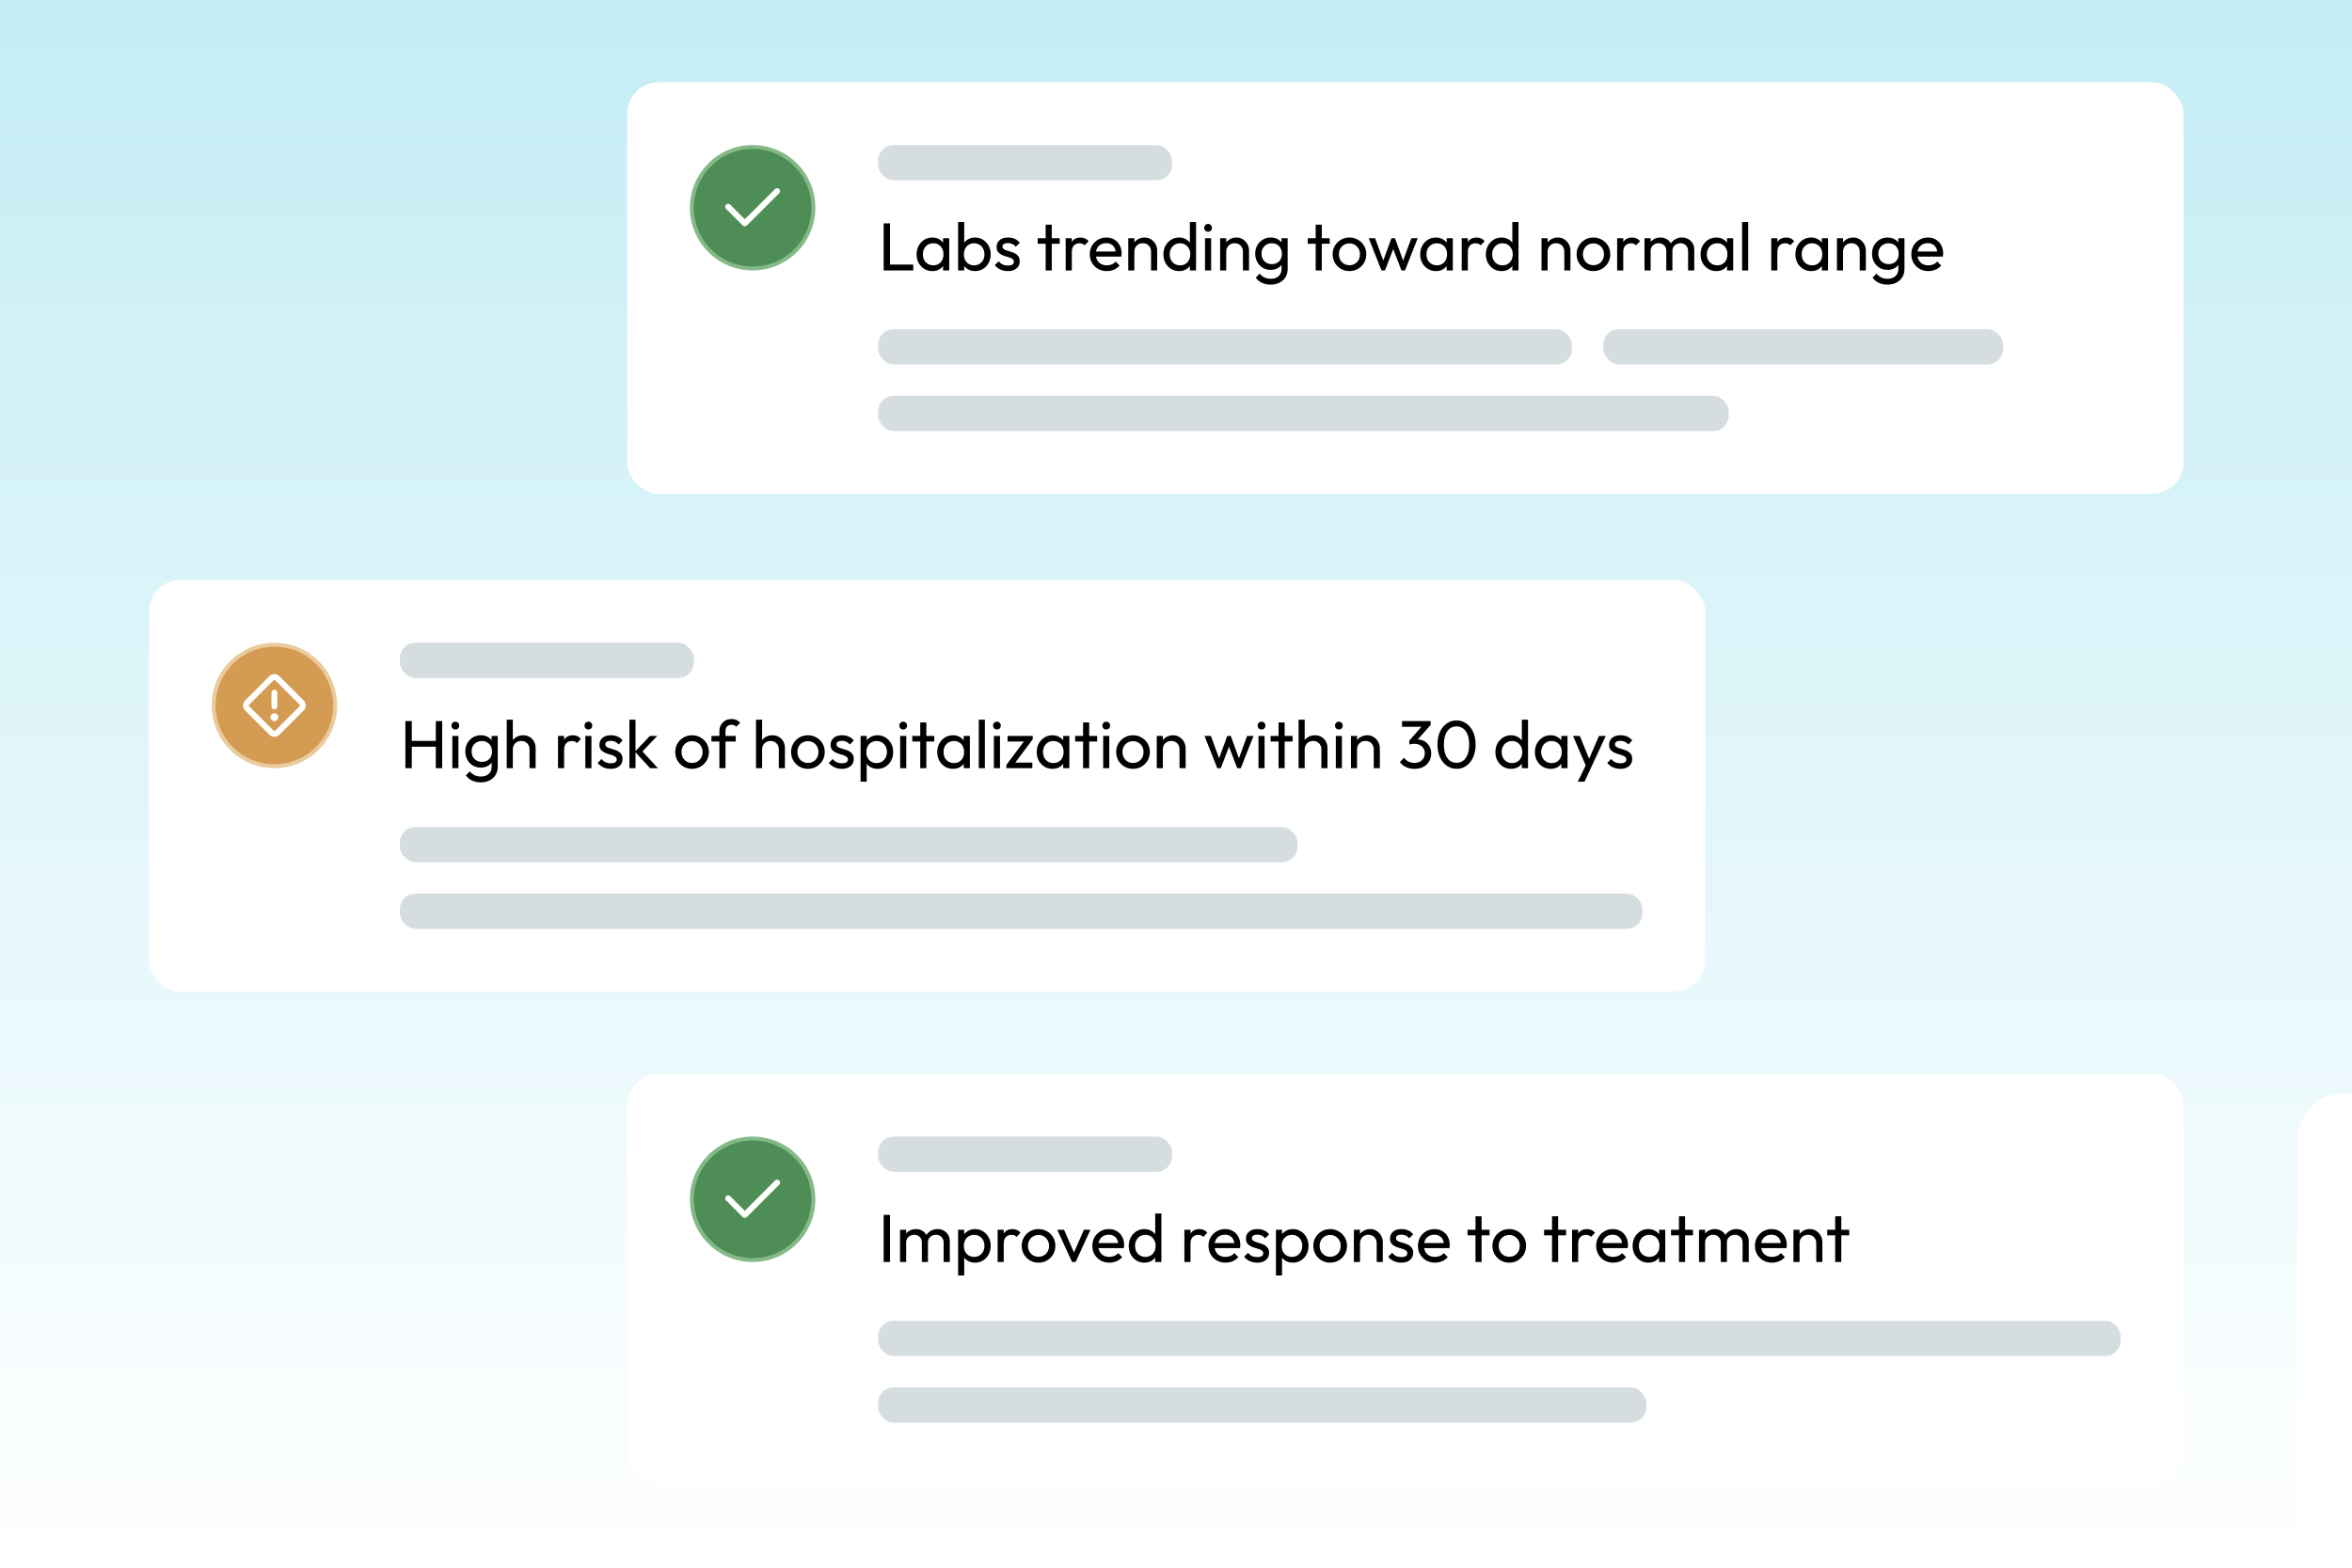 <svg width="600" height="400" viewBox="0 0 600 400" fill="none" xmlns="http://www.w3.org/2000/svg">
<g clip-path="url(#clip0_385_25892)">
<rect width="600" height="400" fill="url(#paint0_linear_385_25892)"/>
<g filter="url(#filter0_ddd_385_25892)">
<rect x="608" y="63" width="216" height="274" rx="12" fill="white"/>
</g>
<rect x="160" y="274" width="397" height="105" rx="8" fill="white"/>
<circle cx="192" cy="306" r="15.5" fill="#4E8E56" stroke="#84B988"/>
<path d="M198.781 301.219C199.075 301.512 199.075 301.987 198.781 302.278L190.531 310.531C190.238 310.825 189.763 310.825 189.472 310.531L185.219 306.281C184.925 305.987 184.925 305.512 185.219 305.222C185.513 304.931 185.988 304.928 186.278 305.222L189.997 308.941L197.719 301.219C198.013 300.925 198.488 300.925 198.778 301.219H198.781Z" fill="white"/>
<rect x="224" y="290" width="75" height="9" rx="4" fill="#D6DDE1"/>
<path d="M225.42 322V309.984H227.047V322H225.42ZM229.607 322V313.776H231.165V322H229.607ZM235.164 322V317.031C235.164 316.419 234.974 315.94 234.593 315.594C234.224 315.236 233.756 315.057 233.191 315.057C232.81 315.057 232.469 315.138 232.169 315.299C231.869 315.461 231.626 315.686 231.442 315.975C231.257 316.263 231.165 316.61 231.165 317.014L230.524 316.702C230.524 316.079 230.657 315.536 230.922 315.074C231.199 314.613 231.575 314.255 232.048 314.001C232.521 313.735 233.052 313.603 233.641 313.603C234.218 313.603 234.737 313.73 235.199 313.984C235.672 314.238 236.042 314.595 236.307 315.057C236.584 315.519 236.723 316.067 236.723 316.702V322H235.164ZM240.722 322V317.031C240.722 316.419 240.532 315.94 240.151 315.594C239.781 315.236 239.32 315.057 238.766 315.057C238.385 315.057 238.038 315.138 237.727 315.299C237.427 315.461 237.184 315.686 237 315.975C236.815 316.263 236.723 316.61 236.723 317.014L235.84 316.702C235.874 316.067 236.042 315.525 236.342 315.074C236.653 314.613 237.052 314.255 237.536 314.001C238.021 313.735 238.552 313.603 239.129 313.603C239.729 313.603 240.266 313.73 240.739 313.984C241.213 314.238 241.588 314.595 241.865 315.057C242.153 315.519 242.298 316.073 242.298 316.719V322H240.722ZM248.747 322.173C248.123 322.173 247.558 322.046 247.05 321.792C246.554 321.527 246.155 321.163 245.855 320.701C245.555 320.24 245.388 319.715 245.353 319.126V316.65C245.388 316.05 245.555 315.525 245.855 315.074C246.167 314.613 246.571 314.255 247.067 314.001C247.575 313.735 248.135 313.603 248.747 313.603C249.497 313.603 250.172 313.793 250.772 314.174C251.384 314.555 251.863 315.069 252.209 315.715C252.556 316.361 252.729 317.089 252.729 317.897C252.729 318.705 252.556 319.432 252.209 320.078C251.863 320.725 251.384 321.238 250.772 321.619C250.172 321.988 249.497 322.173 248.747 322.173ZM244.418 325.445V313.776H245.976V315.94L245.682 317.931L245.976 319.94V325.445H244.418ZM248.487 320.701C249.006 320.701 249.462 320.58 249.855 320.338C250.247 320.095 250.559 319.766 250.79 319.351C251.021 318.924 251.136 318.433 251.136 317.879C251.136 317.337 251.021 316.852 250.79 316.425C250.559 315.998 250.247 315.669 249.855 315.438C249.462 315.196 249.012 315.074 248.504 315.074C247.985 315.074 247.529 315.196 247.136 315.438C246.744 315.669 246.438 315.998 246.219 316.425C246 316.852 245.89 317.343 245.89 317.897C245.89 318.439 245.994 318.924 246.202 319.351C246.421 319.766 246.727 320.095 247.119 320.338C247.523 320.58 247.979 320.701 248.487 320.701ZM254.495 322V313.776H256.054V322H254.495ZM256.054 317.308L255.465 317.048C255.465 315.998 255.707 315.161 256.192 314.538C256.677 313.914 257.375 313.603 258.287 313.603C258.703 313.603 259.078 313.678 259.413 313.828C259.747 313.966 260.059 314.203 260.348 314.538L259.326 315.594C259.153 315.409 258.963 315.276 258.755 315.196C258.547 315.115 258.305 315.074 258.028 315.074C257.45 315.074 256.977 315.259 256.608 315.628C256.238 315.998 256.054 316.558 256.054 317.308ZM264.931 322.173C264.123 322.173 263.396 321.983 262.75 321.602C262.103 321.221 261.59 320.707 261.209 320.061C260.828 319.403 260.638 318.67 260.638 317.862C260.638 317.065 260.828 316.35 261.209 315.715C261.59 315.069 262.103 314.555 262.75 314.174C263.396 313.793 264.123 313.603 264.931 313.603C265.728 313.603 266.449 313.793 267.096 314.174C267.754 314.543 268.273 315.051 268.654 315.698C269.035 316.344 269.225 317.065 269.225 317.862C269.225 318.67 269.035 319.403 268.654 320.061C268.273 320.707 267.754 321.221 267.096 321.602C266.449 321.983 265.728 322.173 264.931 322.173ZM264.931 320.667C265.451 320.667 265.913 320.546 266.317 320.303C266.721 320.061 267.038 319.732 267.269 319.316C267.5 318.889 267.615 318.404 267.615 317.862C267.615 317.331 267.494 316.858 267.251 316.442C267.021 316.027 266.703 315.703 266.299 315.473C265.907 315.23 265.451 315.109 264.931 315.109C264.412 315.109 263.95 315.23 263.546 315.473C263.142 315.703 262.825 316.027 262.594 316.442C262.363 316.858 262.248 317.331 262.248 317.862C262.248 318.404 262.363 318.889 262.594 319.316C262.825 319.732 263.142 320.061 263.546 320.303C263.95 320.546 264.412 320.667 264.931 320.667ZM273.482 322L269.708 313.776H271.439L274.469 320.719H273.465L276.512 313.776H278.174L274.4 322H273.482ZM282.991 322.173C282.171 322.173 281.432 321.988 280.774 321.619C280.117 321.238 279.597 320.725 279.216 320.078C278.835 319.432 278.645 318.699 278.645 317.879C278.645 317.071 278.83 316.344 279.199 315.698C279.58 315.051 280.088 314.543 280.723 314.174C281.369 313.793 282.09 313.603 282.887 313.603C283.649 313.603 284.318 313.776 284.895 314.122C285.484 314.468 285.94 314.947 286.263 315.559C286.598 316.171 286.765 316.863 286.765 317.637C286.765 317.752 286.759 317.879 286.748 318.018C286.736 318.145 286.713 318.295 286.679 318.468H279.736V317.169H285.847L285.276 317.671C285.276 317.117 285.178 316.65 284.982 316.269C284.786 315.877 284.509 315.576 284.151 315.369C283.793 315.149 283.36 315.04 282.852 315.04C282.321 315.04 281.854 315.155 281.45 315.386C281.046 315.617 280.734 315.94 280.515 316.356C280.295 316.771 280.186 317.262 280.186 317.827C280.186 318.404 280.301 318.912 280.532 319.351C280.763 319.778 281.092 320.113 281.519 320.355C281.946 320.586 282.437 320.701 282.991 320.701C283.452 320.701 283.874 320.621 284.255 320.459C284.647 320.297 284.982 320.055 285.259 319.732L286.263 320.753C285.871 321.215 285.386 321.567 284.809 321.81C284.243 322.052 283.637 322.173 282.991 322.173ZM291.944 322.173C291.183 322.173 290.501 321.988 289.901 321.619C289.301 321.238 288.822 320.725 288.464 320.078C288.118 319.432 287.945 318.705 287.945 317.897C287.945 317.089 288.118 316.361 288.464 315.715C288.822 315.069 289.301 314.555 289.901 314.174C290.501 313.793 291.183 313.603 291.944 313.603C292.556 313.603 293.11 313.735 293.606 314.001C294.103 314.255 294.501 314.613 294.801 315.074C295.113 315.525 295.286 316.05 295.321 316.65V319.126C295.286 319.715 295.119 320.24 294.818 320.701C294.518 321.163 294.12 321.527 293.624 321.792C293.127 322.046 292.568 322.173 291.944 322.173ZM292.204 320.701C292.723 320.701 293.174 320.58 293.555 320.338C293.947 320.095 294.253 319.766 294.472 319.351C294.691 318.924 294.801 318.439 294.801 317.897C294.801 317.331 294.686 316.84 294.455 316.425C294.236 316.009 293.93 315.68 293.537 315.438C293.156 315.196 292.706 315.074 292.187 315.074C291.667 315.074 291.211 315.196 290.819 315.438C290.426 315.68 290.115 316.015 289.884 316.442C289.665 316.858 289.555 317.337 289.555 317.879C289.555 318.433 289.665 318.924 289.884 319.351C290.115 319.766 290.426 320.095 290.819 320.338C291.223 320.58 291.685 320.701 292.204 320.701ZM296.273 322H294.697V319.784L294.992 317.775L294.697 315.784V309.638H296.273V322ZM302.143 322V313.776H303.701V322H302.143ZM303.701 317.308L303.113 317.048C303.113 315.998 303.355 315.161 303.84 314.538C304.325 313.914 305.023 313.603 305.935 313.603C306.35 313.603 306.725 313.678 307.06 313.828C307.395 313.966 307.707 314.203 307.995 314.538L306.974 315.594C306.8 315.409 306.61 315.276 306.402 315.196C306.194 315.115 305.952 315.074 305.675 315.074C305.098 315.074 304.625 315.259 304.255 315.628C303.886 315.998 303.701 316.558 303.701 317.308ZM312.631 322.173C311.811 322.173 311.073 321.988 310.415 321.619C309.757 321.238 309.237 320.725 308.856 320.078C308.475 319.432 308.285 318.699 308.285 317.879C308.285 317.071 308.47 316.344 308.839 315.698C309.22 315.051 309.728 314.543 310.363 314.174C311.009 313.793 311.731 313.603 312.527 313.603C313.289 313.603 313.958 313.776 314.535 314.122C315.124 314.468 315.58 314.947 315.903 315.559C316.238 316.171 316.405 316.863 316.405 317.637C316.405 317.752 316.4 317.879 316.388 318.018C316.376 318.145 316.353 318.295 316.319 318.468H309.376V317.169H315.488L314.916 317.671C314.916 317.117 314.818 316.65 314.622 316.269C314.426 315.877 314.149 315.576 313.791 315.369C313.433 315.149 313 315.04 312.492 315.04C311.961 315.04 311.494 315.155 311.09 315.386C310.686 315.617 310.374 315.94 310.155 316.356C309.936 316.771 309.826 317.262 309.826 317.827C309.826 318.404 309.941 318.912 310.172 319.351C310.403 319.778 310.732 320.113 311.159 320.355C311.586 320.586 312.077 320.701 312.631 320.701C313.093 320.701 313.514 320.621 313.895 320.459C314.287 320.297 314.622 320.055 314.899 319.732L315.903 320.753C315.511 321.215 315.026 321.567 314.449 321.81C313.883 322.052 313.277 322.173 312.631 322.173ZM320.719 322.173C320.257 322.173 319.818 322.115 319.403 322C318.999 321.873 318.624 321.7 318.278 321.481C317.931 321.25 317.631 320.978 317.377 320.667L318.381 319.663C318.682 320.032 319.028 320.309 319.42 320.494C319.813 320.667 320.251 320.753 320.736 320.753C321.221 320.753 321.596 320.673 321.862 320.511C322.127 320.338 322.26 320.101 322.26 319.801C322.26 319.501 322.15 319.27 321.931 319.109C321.723 318.935 321.452 318.797 321.117 318.693C320.782 318.578 320.424 318.468 320.044 318.364C319.674 318.249 319.322 318.104 318.987 317.931C318.653 317.758 318.376 317.521 318.156 317.221C317.949 316.921 317.845 316.523 317.845 316.027C317.845 315.53 317.966 315.103 318.208 314.745C318.451 314.376 318.785 314.093 319.212 313.897C319.651 313.701 320.176 313.603 320.788 313.603C321.434 313.603 322.006 313.718 322.502 313.949C323.01 314.168 323.426 314.503 323.749 314.953L322.745 315.957C322.514 315.657 322.225 315.426 321.879 315.265C321.544 315.103 321.163 315.022 320.736 315.022C320.286 315.022 319.94 315.103 319.697 315.265C319.466 315.415 319.351 315.628 319.351 315.905C319.351 316.182 319.455 316.396 319.663 316.546C319.87 316.696 320.142 316.823 320.476 316.927C320.823 317.031 321.181 317.141 321.55 317.256C321.919 317.36 322.271 317.504 322.606 317.689C322.941 317.873 323.212 318.122 323.42 318.433C323.639 318.745 323.749 319.155 323.749 319.663C323.749 320.436 323.472 321.048 322.918 321.498C322.375 321.948 321.642 322.173 320.719 322.173ZM329.822 322.173C329.199 322.173 328.633 322.046 328.125 321.792C327.629 321.527 327.23 321.163 326.93 320.701C326.63 320.24 326.463 319.715 326.428 319.126V316.65C326.463 316.05 326.63 315.525 326.93 315.074C327.242 314.613 327.646 314.255 328.142 314.001C328.65 313.735 329.21 313.603 329.822 313.603C330.572 313.603 331.247 313.793 331.848 314.174C332.459 314.555 332.938 315.069 333.285 315.715C333.631 316.361 333.804 317.089 333.804 317.897C333.804 318.705 333.631 319.432 333.285 320.078C332.938 320.725 332.459 321.238 331.848 321.619C331.247 321.988 330.572 322.173 329.822 322.173ZM325.493 325.445V313.776H327.052V315.94L326.757 317.931L327.052 319.94V325.445H325.493ZM329.562 320.701C330.082 320.701 330.537 320.58 330.93 320.338C331.322 320.095 331.634 319.766 331.865 319.351C332.096 318.924 332.211 318.433 332.211 317.879C332.211 317.337 332.096 316.852 331.865 316.425C331.634 315.998 331.322 315.669 330.93 315.438C330.537 315.196 330.087 315.074 329.579 315.074C329.06 315.074 328.604 315.196 328.212 315.438C327.819 315.669 327.513 315.998 327.294 316.425C327.075 316.852 326.965 317.343 326.965 317.897C326.965 318.439 327.069 318.924 327.277 319.351C327.496 319.766 327.802 320.095 328.194 320.338C328.598 320.58 329.054 320.701 329.562 320.701ZM339.328 322.173C338.52 322.173 337.793 321.983 337.146 321.602C336.5 321.221 335.986 320.707 335.605 320.061C335.224 319.403 335.034 318.67 335.034 317.862C335.034 317.065 335.224 316.35 335.605 315.715C335.986 315.069 336.5 314.555 337.146 314.174C337.793 313.793 338.52 313.603 339.328 313.603C340.124 313.603 340.846 313.793 341.492 314.174C342.15 314.543 342.669 315.051 343.05 315.698C343.431 316.344 343.622 317.065 343.622 317.862C343.622 318.67 343.431 319.403 343.05 320.061C342.669 320.707 342.15 321.221 341.492 321.602C340.846 321.983 340.124 322.173 339.328 322.173ZM339.328 320.667C339.847 320.667 340.309 320.546 340.713 320.303C341.117 320.061 341.434 319.732 341.665 319.316C341.896 318.889 342.011 318.404 342.011 317.862C342.011 317.331 341.89 316.858 341.648 316.442C341.417 316.027 341.1 315.703 340.696 315.473C340.303 315.23 339.847 315.109 339.328 315.109C338.808 315.109 338.347 315.23 337.943 315.473C337.539 315.703 337.221 316.027 336.99 316.442C336.76 316.858 336.644 317.331 336.644 317.862C336.644 318.404 336.76 318.889 336.99 319.316C337.221 319.732 337.539 320.061 337.943 320.303C338.347 320.546 338.808 320.667 339.328 320.667ZM351.195 322V317.204C351.195 316.581 350.999 316.067 350.606 315.663C350.214 315.259 349.706 315.057 349.083 315.057C348.667 315.057 348.298 315.149 347.975 315.334C347.651 315.519 347.397 315.773 347.213 316.096C347.028 316.419 346.936 316.788 346.936 317.204L346.295 316.84C346.295 316.217 346.434 315.663 346.711 315.178C346.988 314.693 347.374 314.313 347.871 314.036C348.367 313.747 348.927 313.603 349.55 313.603C350.173 313.603 350.722 313.759 351.195 314.07C351.68 314.382 352.061 314.792 352.338 315.299C352.615 315.796 352.753 316.327 352.753 316.892V322H351.195ZM345.377 322V313.776H346.936V322H345.377ZM357.477 322.173C357.016 322.173 356.577 322.115 356.162 322C355.758 321.873 355.382 321.7 355.036 321.481C354.69 321.25 354.39 320.978 354.136 320.667L355.14 319.663C355.44 320.032 355.786 320.309 356.179 320.494C356.571 320.667 357.01 320.753 357.495 320.753C357.98 320.753 358.355 320.673 358.62 320.511C358.886 320.338 359.018 320.101 359.018 319.801C359.018 319.501 358.909 319.27 358.689 319.109C358.482 318.935 358.21 318.797 357.876 318.693C357.541 318.578 357.183 318.468 356.802 318.364C356.433 318.249 356.081 318.104 355.746 317.931C355.411 317.758 355.134 317.521 354.915 317.221C354.707 316.921 354.603 316.523 354.603 316.027C354.603 315.53 354.724 315.103 354.967 314.745C355.209 314.376 355.544 314.093 355.971 313.897C356.41 313.701 356.935 313.603 357.547 313.603C358.193 313.603 358.764 313.718 359.261 313.949C359.769 314.168 360.184 314.503 360.507 314.953L359.503 315.957C359.272 315.657 358.984 315.426 358.637 315.265C358.303 315.103 357.922 315.022 357.495 315.022C357.045 315.022 356.698 315.103 356.456 315.265C356.225 315.415 356.11 315.628 356.11 315.905C356.11 316.182 356.213 316.396 356.421 316.546C356.629 316.696 356.9 316.823 357.235 316.927C357.581 317.031 357.939 317.141 358.308 317.256C358.678 317.36 359.03 317.504 359.365 317.689C359.699 317.873 359.971 318.122 360.178 318.433C360.398 318.745 360.507 319.155 360.507 319.663C360.507 320.436 360.23 321.048 359.676 321.498C359.134 321.948 358.401 322.173 357.477 322.173ZM366.061 322.173C365.241 322.173 364.503 321.988 363.845 321.619C363.187 321.238 362.667 320.725 362.287 320.078C361.906 319.432 361.715 318.699 361.715 317.879C361.715 317.071 361.9 316.344 362.269 315.698C362.65 315.051 363.158 314.543 363.793 314.174C364.439 313.793 365.161 313.603 365.957 313.603C366.719 313.603 367.388 313.776 367.966 314.122C368.554 314.468 369.01 314.947 369.333 315.559C369.668 316.171 369.835 316.863 369.835 317.637C369.835 317.752 369.83 317.879 369.818 318.018C369.807 318.145 369.784 318.295 369.749 318.468H362.806V317.169H368.918L368.346 317.671C368.346 317.117 368.248 316.65 368.052 316.269C367.856 315.877 367.579 315.576 367.221 315.369C366.863 315.149 366.43 315.04 365.922 315.04C365.392 315.04 364.924 315.155 364.52 315.386C364.116 315.617 363.804 315.94 363.585 316.356C363.366 316.771 363.256 317.262 363.256 317.827C363.256 318.404 363.372 318.912 363.602 319.351C363.833 319.778 364.162 320.113 364.589 320.355C365.016 320.586 365.507 320.701 366.061 320.701C366.523 320.701 366.944 320.621 367.325 320.459C367.717 320.297 368.052 320.055 368.329 319.732L369.333 320.753C368.941 321.215 368.456 321.567 367.879 321.81C367.313 322.052 366.707 322.173 366.061 322.173ZM376.4 322V310.33H377.958V322H376.4ZM374.374 315.196V313.776H379.984V315.196H374.374ZM385.014 322.173C384.206 322.173 383.479 321.983 382.832 321.602C382.186 321.221 381.672 320.707 381.291 320.061C380.91 319.403 380.72 318.67 380.72 317.862C380.72 317.065 380.91 316.35 381.291 315.715C381.672 315.069 382.186 314.555 382.832 314.174C383.479 313.793 384.206 313.603 385.014 313.603C385.81 313.603 386.532 313.793 387.178 314.174C387.836 314.543 388.356 315.051 388.736 315.698C389.117 316.344 389.308 317.065 389.308 317.862C389.308 318.67 389.117 319.403 388.736 320.061C388.356 320.707 387.836 321.221 387.178 321.602C386.532 321.983 385.81 322.173 385.014 322.173ZM385.014 320.667C385.533 320.667 385.995 320.546 386.399 320.303C386.803 320.061 387.12 319.732 387.351 319.316C387.582 318.889 387.698 318.404 387.698 317.862C387.698 317.331 387.576 316.858 387.334 316.442C387.103 316.027 386.786 315.703 386.382 315.473C385.989 315.23 385.533 315.109 385.014 315.109C384.495 315.109 384.033 315.23 383.629 315.473C383.225 315.703 382.907 316.027 382.677 316.442C382.446 316.858 382.33 317.331 382.33 317.862C382.33 318.404 382.446 318.889 382.677 319.316C382.907 319.732 383.225 320.061 383.629 320.303C384.033 320.546 384.495 320.667 385.014 320.667ZM395.929 322V310.33H397.487V322H395.929ZM393.903 315.196V313.776H399.513V315.196H393.903ZM401.039 322V313.776H402.598V322H401.039ZM402.598 317.308L402.009 317.048C402.009 315.998 402.251 315.161 402.736 314.538C403.221 313.914 403.919 313.603 404.831 313.603C405.247 313.603 405.622 313.678 405.957 313.828C406.291 313.966 406.603 314.203 406.892 314.538L405.87 315.594C405.697 315.409 405.506 315.276 405.299 315.196C405.091 315.115 404.849 315.074 404.572 315.074C403.994 315.074 403.521 315.259 403.152 315.628C402.782 315.998 402.598 316.558 402.598 317.308ZM411.527 322.173C410.708 322.173 409.969 321.988 409.311 321.619C408.653 321.238 408.134 320.725 407.753 320.078C407.372 319.432 407.181 318.699 407.181 317.879C407.181 317.071 407.366 316.344 407.736 315.698C408.116 315.051 408.624 314.543 409.259 314.174C409.906 313.793 410.627 313.603 411.423 313.603C412.185 313.603 412.855 313.776 413.432 314.122C414.021 314.468 414.476 314.947 414.8 315.559C415.134 316.171 415.302 316.863 415.302 317.637C415.302 317.752 415.296 317.879 415.284 318.018C415.273 318.145 415.25 318.295 415.215 318.468H408.272V317.169H414.384L413.813 317.671C413.813 317.117 413.715 316.65 413.518 316.269C413.322 315.877 413.045 315.576 412.687 315.369C412.33 315.149 411.897 315.04 411.389 315.04C410.858 315.04 410.39 315.155 409.986 315.386C409.582 315.617 409.271 315.94 409.051 316.356C408.832 316.771 408.722 317.262 408.722 317.827C408.722 318.404 408.838 318.912 409.069 319.351C409.3 319.778 409.629 320.113 410.056 320.355C410.483 320.586 410.973 320.701 411.527 320.701C411.989 320.701 412.41 320.621 412.791 320.459C413.184 320.297 413.518 320.055 413.795 319.732L414.8 320.753C414.407 321.215 413.922 321.567 413.345 321.81C412.78 322.052 412.174 322.173 411.527 322.173ZM420.498 322.173C419.748 322.173 419.067 321.988 418.455 321.619C417.843 321.238 417.359 320.725 417.001 320.078C416.655 319.432 416.481 318.705 416.481 317.897C416.481 317.089 416.655 316.361 417.001 315.715C417.359 315.069 417.838 314.555 418.438 314.174C419.05 313.793 419.736 313.603 420.498 313.603C421.122 313.603 421.676 313.735 422.16 314.001C422.657 314.255 423.055 314.613 423.355 315.074C423.655 315.525 423.823 316.05 423.857 316.65V319.126C423.823 319.715 423.655 320.24 423.355 320.701C423.067 321.163 422.674 321.527 422.178 321.792C421.693 322.046 421.133 322.173 420.498 322.173ZM420.758 320.701C421.531 320.701 422.155 320.442 422.628 319.922C423.101 319.391 423.338 318.716 423.338 317.897C423.338 317.331 423.228 316.84 423.009 316.425C422.801 315.998 422.501 315.669 422.109 315.438C421.716 315.196 421.26 315.074 420.741 315.074C420.221 315.074 419.76 315.196 419.356 315.438C418.963 315.68 418.651 316.015 418.421 316.442C418.201 316.858 418.092 317.337 418.092 317.879C418.092 318.433 418.201 318.924 418.421 319.351C418.651 319.766 418.969 320.095 419.373 320.338C419.777 320.58 420.239 320.701 420.758 320.701ZM423.234 322V319.784L423.528 317.775L423.234 315.784V313.776H424.809V322H423.234ZM428.308 322V310.33H429.867V322H428.308ZM426.283 315.196V313.776H431.892V315.196H426.283ZM433.419 322V313.776H434.977V322H433.419ZM438.977 322V317.031C438.977 316.419 438.786 315.94 438.405 315.594C438.036 315.236 437.568 315.057 437.003 315.057C436.622 315.057 436.281 315.138 435.981 315.299C435.681 315.461 435.439 315.686 435.254 315.975C435.069 316.263 434.977 316.61 434.977 317.014L434.336 316.702C434.336 316.079 434.469 315.536 434.735 315.074C435.012 314.613 435.387 314.255 435.86 314.001C436.333 313.735 436.864 313.603 437.453 313.603C438.03 313.603 438.55 313.73 439.011 313.984C439.484 314.238 439.854 314.595 440.119 315.057C440.396 315.519 440.535 316.067 440.535 316.702V322H438.977ZM444.534 322V317.031C444.534 316.419 444.344 315.94 443.963 315.594C443.594 315.236 443.132 315.057 442.578 315.057C442.197 315.057 441.851 315.138 441.539 315.299C441.239 315.461 440.997 315.686 440.812 315.975C440.627 316.263 440.535 316.61 440.535 317.014L439.652 316.702C439.686 316.067 439.854 315.525 440.154 315.074C440.466 314.613 440.864 314.255 441.349 314.001C441.833 313.735 442.364 313.603 442.942 313.603C443.542 313.603 444.078 313.73 444.552 313.984C445.025 314.238 445.4 314.595 445.677 315.057C445.966 315.519 446.11 316.073 446.11 316.719V322H444.534ZM452.04 322.173C451.22 322.173 450.481 321.988 449.823 321.619C449.165 321.238 448.646 320.725 448.265 320.078C447.884 319.432 447.694 318.699 447.694 317.879C447.694 317.071 447.878 316.344 448.248 315.698C448.629 315.051 449.137 314.543 449.771 314.174C450.418 313.793 451.139 313.603 451.936 313.603C452.697 313.603 453.367 313.776 453.944 314.122C454.533 314.468 454.989 314.947 455.312 315.559C455.647 316.171 455.814 316.863 455.814 317.637C455.814 317.752 455.808 317.879 455.797 318.018C455.785 318.145 455.762 318.295 455.727 318.468H448.784V317.169H454.896L454.325 317.671C454.325 317.117 454.227 316.65 454.031 316.269C453.834 315.877 453.557 315.576 453.2 315.369C452.842 315.149 452.409 315.04 451.901 315.04C451.37 315.04 450.903 315.155 450.499 315.386C450.095 315.617 449.783 315.94 449.564 316.356C449.344 316.771 449.235 317.262 449.235 317.827C449.235 318.404 449.35 318.912 449.581 319.351C449.812 319.778 450.141 320.113 450.568 320.355C450.995 320.586 451.485 320.701 452.04 320.701C452.501 320.701 452.923 320.621 453.303 320.459C453.696 320.297 454.031 320.055 454.308 319.732L455.312 320.753C454.919 321.215 454.435 321.567 453.858 321.81C453.292 322.052 452.686 322.173 452.04 322.173ZM463.331 322V317.204C463.331 316.581 463.134 316.067 462.742 315.663C462.349 315.259 461.842 315.057 461.218 315.057C460.803 315.057 460.433 315.149 460.11 315.334C459.787 315.519 459.533 315.773 459.348 316.096C459.164 316.419 459.071 316.788 459.071 317.204L458.431 316.84C458.431 316.217 458.569 315.663 458.846 315.178C459.123 314.693 459.51 314.313 460.006 314.036C460.503 313.747 461.062 313.603 461.686 313.603C462.309 313.603 462.857 313.759 463.331 314.07C463.815 314.382 464.196 314.792 464.473 315.299C464.75 315.796 464.889 316.327 464.889 316.892V322H463.331ZM457.513 322V313.776H459.071V322H457.513ZM468.161 322V310.33H469.719V322H468.161ZM466.135 315.196V313.776H471.745V315.196H466.135Z" fill="black"/>
<rect x="224" y="337" width="317" height="9" rx="4" fill="#D6DDE1"/>
<rect x="224" y="354" width="196" height="9" rx="4" fill="#D6DDE1"/>
<rect x="38" y="148" width="397" height="105" rx="8" fill="white"/>
<circle cx="70" cy="180" r="15.5" fill="#D49C52" stroke="#EACB9D"/>
<path d="M63.591 179.781L69.781 173.591C69.841 173.531 69.919 173.5 70 173.5C70.081 173.5 70.162 173.531 70.219 173.591L76.409 179.781C76.469 179.841 76.5 179.919 76.5 180C76.5 180.081 76.469 180.163 76.409 180.219L70.219 186.409C70.159 186.469 70.081 186.5 70 186.5C69.919 186.5 69.838 186.469 69.781 186.409L63.591 180.219C63.531 180.159 63.5 180.081 63.5 180C63.5 179.919 63.531 179.837 63.591 179.781ZM68.719 172.531L62.531 178.719C62.191 179.059 62 179.519 62 180C62 180.481 62.191 180.941 62.531 181.281L68.719 187.469C69.059 187.809 69.519 188 70 188C70.481 188 70.941 187.809 71.281 187.469L77.469 181.281C77.809 180.941 78 180.481 78 180C78 179.519 77.809 179.059 77.469 178.719L71.281 172.531C70.941 172.191 70.481 172 70 172C69.519 172 69.059 172.191 68.719 172.531ZM70 176C69.584 176 69.25 176.334 69.25 176.75V180.25C69.25 180.666 69.584 181 70 181C70.416 181 70.75 180.666 70.75 180.25V176.75C70.75 176.334 70.416 176 70 176ZM71 183C71 182.735 70.895 182.48 70.707 182.293C70.52 182.105 70.265 182 70 182C69.735 182 69.48 182.105 69.293 182.293C69.105 182.48 69 182.735 69 183C69 183.265 69.105 183.52 69.293 183.707C69.48 183.895 69.735 184 70 184C70.265 184 70.52 183.895 70.707 183.707C70.895 183.52 71 183.265 71 183Z" fill="white"/>
<rect x="102" y="164" width="75" height="9" rx="4" fill="#D6DDE1"/>
<path d="M103.42 196V183.984H105.047V196H103.42ZM111.176 196V183.984H112.804V196H111.176ZM104.528 190.529V189.04H111.575V190.529H104.528ZM115.385 196V187.776H116.943V196H115.385ZM116.164 186.131C115.875 186.131 115.639 186.039 115.454 185.854C115.269 185.658 115.177 185.415 115.177 185.127C115.177 184.85 115.269 184.619 115.454 184.434C115.639 184.238 115.875 184.14 116.164 184.14C116.452 184.14 116.689 184.238 116.874 184.434C117.058 184.619 117.151 184.85 117.151 185.127C117.151 185.415 117.058 185.658 116.874 185.854C116.689 186.039 116.452 186.131 116.164 186.131ZM122.65 199.619C121.808 199.619 121.057 199.463 120.399 199.151C119.753 198.84 119.234 198.401 118.841 197.835L119.845 196.814C120.18 197.241 120.578 197.564 121.04 197.783C121.502 198.014 122.05 198.13 122.685 198.13C123.528 198.13 124.191 197.905 124.676 197.454C125.172 197.016 125.421 196.421 125.421 195.671V193.628L125.698 191.775L125.421 189.94V187.776H126.979V195.671C126.979 196.456 126.794 197.143 126.425 197.731C126.067 198.32 125.559 198.782 124.901 199.117C124.255 199.451 123.504 199.619 122.65 199.619ZM122.65 195.861C121.9 195.861 121.225 195.683 120.625 195.325C120.036 194.967 119.568 194.476 119.222 193.853C118.876 193.218 118.703 192.508 118.703 191.723C118.703 190.939 118.876 190.24 119.222 189.628C119.568 189.005 120.036 188.515 120.625 188.157C121.225 187.787 121.9 187.603 122.65 187.603C123.297 187.603 123.868 187.73 124.364 187.984C124.861 188.238 125.253 188.595 125.542 189.057C125.842 189.507 126.003 190.038 126.027 190.65V192.832C125.992 193.432 125.825 193.963 125.524 194.424C125.236 194.875 124.843 195.227 124.347 195.481C123.851 195.735 123.285 195.861 122.65 195.861ZM122.962 194.39C123.47 194.39 123.914 194.28 124.295 194.061C124.688 193.842 124.988 193.536 125.195 193.143C125.403 192.739 125.507 192.272 125.507 191.741C125.507 191.21 125.397 190.748 125.178 190.356C124.97 189.952 124.676 189.64 124.295 189.421C123.914 189.19 123.464 189.074 122.945 189.074C122.425 189.074 121.969 189.19 121.577 189.421C121.184 189.64 120.873 189.952 120.642 190.356C120.423 190.748 120.313 191.204 120.313 191.723C120.313 192.243 120.423 192.705 120.642 193.109C120.873 193.513 121.184 193.83 121.577 194.061C121.981 194.28 122.443 194.39 122.962 194.39ZM135.084 196V191.204C135.084 190.581 134.887 190.067 134.495 189.663C134.102 189.259 133.595 189.057 132.971 189.057C132.556 189.057 132.186 189.149 131.863 189.334C131.54 189.519 131.286 189.773 131.101 190.096C130.917 190.419 130.824 190.788 130.824 191.204L130.184 190.84C130.184 190.217 130.322 189.663 130.599 189.178C130.876 188.693 131.263 188.313 131.759 188.036C132.256 187.747 132.815 187.603 133.439 187.603C134.062 187.603 134.61 187.741 135.084 188.018C135.568 188.295 135.949 188.682 136.226 189.178C136.503 189.675 136.642 190.246 136.642 190.892V196H135.084ZM129.266 196V183.638H130.824V196H129.266ZM142.353 196V187.776H143.911V196H142.353ZM143.911 191.308L143.323 191.048C143.323 189.998 143.565 189.161 144.05 188.538C144.535 187.914 145.233 187.603 146.145 187.603C146.56 187.603 146.935 187.678 147.27 187.828C147.605 187.966 147.917 188.203 148.205 188.538L147.184 189.594C147.01 189.409 146.82 189.276 146.612 189.196C146.404 189.115 146.162 189.074 145.885 189.074C145.308 189.074 144.835 189.259 144.465 189.628C144.096 189.998 143.911 190.558 143.911 191.308ZM149.32 196V187.776H150.878V196H149.32ZM150.099 186.131C149.81 186.131 149.574 186.039 149.389 185.854C149.204 185.658 149.112 185.415 149.112 185.127C149.112 184.85 149.204 184.619 149.389 184.434C149.574 184.238 149.81 184.14 150.099 184.14C150.387 184.14 150.624 184.238 150.809 184.434C150.993 184.619 151.086 184.85 151.086 185.127C151.086 185.415 150.993 185.658 150.809 185.854C150.624 186.039 150.387 186.131 150.099 186.131ZM155.789 196.173C155.327 196.173 154.888 196.115 154.473 196C154.069 195.873 153.694 195.7 153.347 195.481C153.001 195.25 152.701 194.978 152.447 194.667L153.451 193.663C153.751 194.032 154.098 194.309 154.49 194.494C154.883 194.667 155.321 194.753 155.806 194.753C156.291 194.753 156.666 194.673 156.931 194.511C157.197 194.338 157.33 194.101 157.33 193.801C157.33 193.501 157.22 193.27 157.001 193.109C156.793 192.935 156.522 192.797 156.187 192.693C155.852 192.578 155.494 192.468 155.113 192.364C154.744 192.249 154.392 192.104 154.057 191.931C153.723 191.758 153.446 191.521 153.226 191.221C153.018 190.921 152.915 190.523 152.915 190.027C152.915 189.53 153.036 189.103 153.278 188.745C153.521 188.376 153.855 188.093 154.282 187.897C154.721 187.701 155.246 187.603 155.858 187.603C156.504 187.603 157.076 187.718 157.572 187.949C158.08 188.168 158.495 188.503 158.819 188.953L157.814 189.957C157.584 189.657 157.295 189.426 156.949 189.265C156.614 189.103 156.233 189.022 155.806 189.022C155.356 189.022 155.01 189.103 154.767 189.265C154.536 189.415 154.421 189.628 154.421 189.905C154.421 190.182 154.525 190.396 154.733 190.546C154.94 190.696 155.212 190.823 155.546 190.927C155.893 191.031 156.25 191.141 156.62 191.256C156.989 191.36 157.341 191.504 157.676 191.689C158.011 191.873 158.282 192.122 158.49 192.433C158.709 192.745 158.819 193.155 158.819 193.663C158.819 194.436 158.542 195.048 157.988 195.498C157.445 195.948 156.712 196.173 155.789 196.173ZM165.827 196L161.983 191.793L165.792 187.776H167.679L163.437 192.208L163.507 191.308L167.835 196H165.827ZM160.563 196V183.638H162.121V196H160.563ZM176.545 196.173C175.737 196.173 175.01 195.983 174.363 195.602C173.717 195.221 173.203 194.707 172.823 194.061C172.442 193.403 172.251 192.67 172.251 191.862C172.251 191.065 172.442 190.35 172.823 189.715C173.203 189.069 173.717 188.555 174.363 188.174C175.01 187.793 175.737 187.603 176.545 187.603C177.341 187.603 178.063 187.793 178.709 188.174C179.367 188.543 179.887 189.051 180.268 189.698C180.648 190.344 180.839 191.065 180.839 191.862C180.839 192.67 180.648 193.403 180.268 194.061C179.887 194.707 179.367 195.221 178.709 195.602C178.063 195.983 177.341 196.173 176.545 196.173ZM176.545 194.667C177.064 194.667 177.526 194.546 177.93 194.303C178.334 194.061 178.652 193.732 178.882 193.316C179.113 192.889 179.229 192.404 179.229 191.862C179.229 191.331 179.108 190.858 178.865 190.442C178.634 190.027 178.317 189.703 177.913 189.473C177.52 189.23 177.064 189.109 176.545 189.109C176.026 189.109 175.564 189.23 175.16 189.473C174.756 189.703 174.439 190.027 174.208 190.442C173.977 190.858 173.861 191.331 173.861 191.862C173.861 192.404 173.977 192.889 174.208 193.316C174.439 193.732 174.756 194.061 175.16 194.303C175.564 194.546 176.026 194.667 176.545 194.667ZM183.518 196V186.547C183.518 185.935 183.651 185.404 183.917 184.954C184.182 184.492 184.546 184.128 185.007 183.863C185.481 183.597 186.029 183.465 186.652 183.465C187.126 183.465 187.535 183.545 187.882 183.707C188.228 183.869 188.545 184.105 188.834 184.417L187.812 185.421C187.662 185.26 187.495 185.138 187.31 185.058C187.126 184.965 186.9 184.919 186.635 184.919C186.139 184.919 185.752 185.063 185.475 185.352C185.209 185.64 185.077 186.039 185.077 186.547V196H183.518ZM181.493 189.196V187.776H187.691V189.196H181.493ZM198.676 196V191.204C198.676 190.581 198.479 190.067 198.087 189.663C197.694 189.259 197.187 189.057 196.563 189.057C196.148 189.057 195.778 189.149 195.455 189.334C195.132 189.519 194.878 189.773 194.693 190.096C194.509 190.419 194.416 190.788 194.416 191.204L193.776 190.84C193.776 190.217 193.914 189.663 194.191 189.178C194.468 188.693 194.855 188.313 195.351 188.036C195.848 187.747 196.407 187.603 197.031 187.603C197.654 187.603 198.202 187.741 198.676 188.018C199.16 188.295 199.541 188.682 199.818 189.178C200.095 189.675 200.234 190.246 200.234 190.892V196H198.676ZM192.858 196V183.638H194.416V196H192.858ZM206.101 196.173C205.293 196.173 204.566 195.983 203.919 195.602C203.273 195.221 202.759 194.707 202.378 194.061C201.997 193.403 201.807 192.67 201.807 191.862C201.807 191.065 201.997 190.35 202.378 189.715C202.759 189.069 203.273 188.555 203.919 188.174C204.566 187.793 205.293 187.603 206.101 187.603C206.897 187.603 207.619 187.793 208.265 188.174C208.923 188.543 209.442 189.051 209.823 189.698C210.204 190.344 210.395 191.065 210.395 191.862C210.395 192.67 210.204 193.403 209.823 194.061C209.442 194.707 208.923 195.221 208.265 195.602C207.619 195.983 206.897 196.173 206.101 196.173ZM206.101 194.667C206.62 194.667 207.082 194.546 207.486 194.303C207.89 194.061 208.207 193.732 208.438 193.316C208.669 192.889 208.784 192.404 208.784 191.862C208.784 191.331 208.663 190.858 208.421 190.442C208.19 190.027 207.873 189.703 207.469 189.473C207.076 189.23 206.62 189.109 206.101 189.109C205.581 189.109 205.12 189.23 204.716 189.473C204.312 189.703 203.994 190.027 203.763 190.442C203.532 190.858 203.417 191.331 203.417 191.862C203.417 192.404 203.532 192.889 203.763 193.316C203.994 193.732 204.312 194.061 204.716 194.303C205.12 194.546 205.581 194.667 206.101 194.667ZM214.765 196.173C214.303 196.173 213.864 196.115 213.449 196C213.045 195.873 212.67 195.7 212.323 195.481C211.977 195.25 211.677 194.978 211.423 194.667L212.427 193.663C212.727 194.032 213.074 194.309 213.466 194.494C213.859 194.667 214.297 194.753 214.782 194.753C215.267 194.753 215.642 194.673 215.907 194.511C216.173 194.338 216.306 194.101 216.306 193.801C216.306 193.501 216.196 193.27 215.977 193.109C215.769 192.935 215.498 192.797 215.163 192.693C214.828 192.578 214.47 192.468 214.09 192.364C213.72 192.249 213.368 192.104 213.033 191.931C212.699 191.758 212.422 191.521 212.202 191.221C211.995 190.921 211.891 190.523 211.891 190.027C211.891 189.53 212.012 189.103 212.254 188.745C212.497 188.376 212.831 188.093 213.258 187.897C213.697 187.701 214.222 187.603 214.834 187.603C215.48 187.603 216.052 187.718 216.548 187.949C217.056 188.168 217.472 188.503 217.795 188.953L216.791 189.957C216.56 189.657 216.271 189.426 215.925 189.265C215.59 189.103 215.209 189.022 214.782 189.022C214.332 189.022 213.986 189.103 213.743 189.265C213.512 189.415 213.397 189.628 213.397 189.905C213.397 190.182 213.501 190.396 213.709 190.546C213.916 190.696 214.188 190.823 214.522 190.927C214.869 191.031 215.226 191.141 215.596 191.256C215.965 191.36 216.317 191.504 216.652 191.689C216.987 191.873 217.258 192.122 217.466 192.433C217.685 192.745 217.795 193.155 217.795 193.663C217.795 194.436 217.518 195.048 216.964 195.498C216.421 195.948 215.688 196.173 214.765 196.173ZM223.868 196.173C223.244 196.173 222.679 196.046 222.171 195.792C221.675 195.527 221.276 195.163 220.976 194.701C220.676 194.24 220.509 193.715 220.474 193.126V190.65C220.509 190.05 220.676 189.525 220.976 189.074C221.288 188.613 221.692 188.255 222.188 188.001C222.696 187.735 223.256 187.603 223.868 187.603C224.618 187.603 225.293 187.793 225.894 188.174C226.505 188.555 226.984 189.069 227.331 189.715C227.677 190.361 227.85 191.089 227.85 191.897C227.85 192.705 227.677 193.432 227.331 194.078C226.984 194.725 226.505 195.238 225.894 195.619C225.293 195.988 224.618 196.173 223.868 196.173ZM219.539 199.445V187.776H221.098V189.94L220.803 191.931L221.098 193.94V199.445H219.539ZM223.608 194.701C224.127 194.701 224.583 194.58 224.976 194.338C225.368 194.095 225.68 193.766 225.911 193.351C226.142 192.924 226.257 192.433 226.257 191.879C226.257 191.337 226.142 190.852 225.911 190.425C225.68 189.998 225.368 189.669 224.976 189.438C224.583 189.196 224.133 189.074 223.625 189.074C223.106 189.074 222.65 189.196 222.258 189.438C221.865 189.669 221.559 189.998 221.34 190.425C221.121 190.852 221.011 191.343 221.011 191.897C221.011 192.439 221.115 192.924 221.323 193.351C221.542 193.766 221.848 194.095 222.24 194.338C222.644 194.58 223.1 194.701 223.608 194.701ZM229.634 196V187.776H231.192V196H229.634ZM230.413 186.131C230.124 186.131 229.888 186.039 229.703 185.854C229.518 185.658 229.426 185.415 229.426 185.127C229.426 184.85 229.518 184.619 229.703 184.434C229.888 184.238 230.124 184.14 230.413 184.14C230.702 184.14 230.938 184.238 231.123 184.434C231.308 184.619 231.4 184.85 231.4 185.127C231.4 185.415 231.308 185.658 231.123 185.854C230.938 186.039 230.702 186.131 230.413 186.131ZM234.753 196V184.33H236.311V196H234.753ZM232.727 189.196V187.776H238.337V189.196H232.727ZM243.107 196.173C242.357 196.173 241.676 195.988 241.064 195.619C240.452 195.238 239.967 194.725 239.609 194.078C239.263 193.432 239.09 192.705 239.09 191.897C239.09 191.089 239.263 190.361 239.609 189.715C239.967 189.069 240.446 188.555 241.046 188.174C241.658 187.793 242.345 187.603 243.107 187.603C243.73 187.603 244.284 187.735 244.769 188.001C245.265 188.255 245.664 188.613 245.964 189.074C246.264 189.525 246.431 190.05 246.466 190.65V193.126C246.431 193.715 246.264 194.24 245.964 194.701C245.675 195.163 245.283 195.527 244.786 195.792C244.301 196.046 243.742 196.173 243.107 196.173ZM243.367 194.701C244.14 194.701 244.763 194.442 245.236 193.922C245.71 193.391 245.946 192.716 245.946 191.897C245.946 191.331 245.837 190.84 245.617 190.425C245.41 189.998 245.109 189.669 244.717 189.438C244.325 189.196 243.869 189.074 243.349 189.074C242.83 189.074 242.368 189.196 241.964 189.438C241.572 189.68 241.26 190.015 241.029 190.442C240.81 190.858 240.7 191.337 240.7 191.879C240.7 192.433 240.81 192.924 241.029 193.351C241.26 193.766 241.577 194.095 241.981 194.338C242.385 194.58 242.847 194.701 243.367 194.701ZM245.842 196V193.784L246.137 191.775L245.842 189.784V187.776H247.418V196H245.842ZM249.687 196V183.638H251.245V196H249.687ZM253.542 196V187.776H255.1V196H253.542ZM254.321 186.131C254.033 186.131 253.796 186.039 253.611 185.854C253.427 185.658 253.334 185.415 253.334 185.127C253.334 184.85 253.427 184.619 253.611 184.434C253.796 184.238 254.033 184.14 254.321 184.14C254.61 184.14 254.847 184.238 255.031 184.434C255.216 184.619 255.308 184.85 255.308 185.127C255.308 185.415 255.216 185.658 255.031 185.854C254.847 186.039 254.61 186.131 254.321 186.131ZM256.739 195.152L261.622 188.624H263.457L258.574 195.152H256.739ZM256.739 196V195.152L258.124 194.58H263.353V196H256.739ZM257.033 189.196V187.776H263.457V188.624L262.02 189.196H257.033ZM268.486 196.173C267.736 196.173 267.055 195.988 266.443 195.619C265.831 195.238 265.347 194.725 264.989 194.078C264.642 193.432 264.469 192.705 264.469 191.897C264.469 191.089 264.642 190.361 264.989 189.715C265.347 189.069 265.826 188.555 266.426 188.174C267.038 187.793 267.724 187.603 268.486 187.603C269.109 187.603 269.663 187.735 270.148 188.001C270.645 188.255 271.043 188.613 271.343 189.074C271.643 189.525 271.81 190.05 271.845 190.65V193.126C271.81 193.715 271.643 194.24 271.343 194.701C271.054 195.163 270.662 195.527 270.166 195.792C269.681 196.046 269.121 196.173 268.486 196.173ZM268.746 194.701C269.519 194.701 270.143 194.442 270.616 193.922C271.089 193.391 271.326 192.716 271.326 191.897C271.326 191.331 271.216 190.84 270.997 190.425C270.789 189.998 270.489 189.669 270.096 189.438C269.704 189.196 269.248 189.074 268.729 189.074C268.209 189.074 267.747 189.196 267.343 189.438C266.951 189.68 266.639 190.015 266.408 190.442C266.189 190.858 266.079 191.337 266.079 191.879C266.079 192.433 266.189 192.924 266.408 193.351C266.639 193.766 266.957 194.095 267.361 194.338C267.765 194.58 268.226 194.701 268.746 194.701ZM271.222 196V193.784L271.516 191.775L271.222 189.784V187.776H272.797V196H271.222ZM276.296 196V184.33H277.854V196H276.296ZM274.27 189.196V187.776H279.88V189.196H274.27ZM281.424 196V187.776H282.982V196H281.424ZM282.203 186.131C281.914 186.131 281.678 186.039 281.493 185.854C281.309 185.658 281.216 185.415 281.216 185.127C281.216 184.85 281.309 184.619 281.493 184.434C281.678 184.238 281.914 184.14 282.203 184.14C282.492 184.14 282.728 184.238 282.913 184.434C283.098 184.619 283.19 184.85 283.19 185.127C283.19 185.415 283.098 185.658 282.913 185.854C282.728 186.039 282.492 186.131 282.203 186.131ZM289.036 196.173C288.228 196.173 287.501 195.983 286.854 195.602C286.208 195.221 285.694 194.707 285.313 194.061C284.932 193.403 284.742 192.67 284.742 191.862C284.742 191.065 284.932 190.35 285.313 189.715C285.694 189.069 286.208 188.555 286.854 188.174C287.501 187.793 288.228 187.603 289.036 187.603C289.832 187.603 290.554 187.793 291.2 188.174C291.858 188.543 292.377 189.051 292.758 189.698C293.139 190.344 293.33 191.065 293.33 191.862C293.33 192.67 293.139 193.403 292.758 194.061C292.377 194.707 291.858 195.221 291.2 195.602C290.554 195.983 289.832 196.173 289.036 196.173ZM289.036 194.667C289.555 194.667 290.017 194.546 290.421 194.303C290.825 194.061 291.142 193.732 291.373 193.316C291.604 192.889 291.719 192.404 291.719 191.862C291.719 191.331 291.598 190.858 291.356 190.442C291.125 190.027 290.808 189.703 290.404 189.473C290.011 189.23 289.555 189.109 289.036 189.109C288.516 189.109 288.055 189.23 287.651 189.473C287.247 189.703 286.929 190.027 286.698 190.442C286.468 190.858 286.352 191.331 286.352 191.862C286.352 192.404 286.468 192.889 286.698 193.316C286.929 193.732 287.247 194.061 287.651 194.303C288.055 194.546 288.516 194.667 289.036 194.667ZM300.903 196V191.204C300.903 190.581 300.707 190.067 300.314 189.663C299.922 189.259 299.414 189.057 298.791 189.057C298.375 189.057 298.006 189.149 297.683 189.334C297.359 189.519 297.105 189.773 296.921 190.096C296.736 190.419 296.644 190.788 296.644 191.204L296.003 190.84C296.003 190.217 296.142 189.663 296.419 189.178C296.696 188.693 297.082 188.313 297.579 188.036C298.075 187.747 298.635 187.603 299.258 187.603C299.881 187.603 300.43 187.759 300.903 188.07C301.388 188.382 301.769 188.792 302.046 189.299C302.323 189.796 302.461 190.327 302.461 190.892V196H300.903ZM295.085 196V187.776H296.644V196H295.085ZM310.527 196L307.272 187.776H308.9L311.254 194.182H310.735L313.072 187.776H313.973L316.31 194.182H315.791L318.145 187.776H319.773L316.535 196H315.617L313.245 189.784H313.817L311.427 196H310.527ZM321.04 196V187.776H322.598V196H321.04ZM321.819 186.131C321.531 186.131 321.294 186.039 321.109 185.854C320.925 185.658 320.832 185.415 320.832 185.127C320.832 184.85 320.925 184.619 321.109 184.434C321.294 184.238 321.531 184.14 321.819 184.14C322.108 184.14 322.344 184.238 322.529 184.434C322.714 184.619 322.806 184.85 322.806 185.127C322.806 185.415 322.714 185.658 322.529 185.854C322.344 186.039 322.108 186.131 321.819 186.131ZM326.159 196V184.33H327.717V196H326.159ZM324.133 189.196V187.776H329.743V189.196H324.133ZM337.087 196V191.204C337.087 190.581 336.89 190.067 336.498 189.663C336.105 189.259 335.598 189.057 334.974 189.057C334.559 189.057 334.189 189.149 333.866 189.334C333.543 189.519 333.289 189.773 333.104 190.096C332.92 190.419 332.827 190.788 332.827 191.204L332.187 190.84C332.187 190.217 332.325 189.663 332.602 189.178C332.879 188.693 333.266 188.313 333.762 188.036C334.259 187.747 334.818 187.603 335.442 187.603C336.065 187.603 336.613 187.741 337.087 188.018C337.571 188.295 337.952 188.682 338.229 189.178C338.506 189.675 338.645 190.246 338.645 190.892V196H337.087ZM331.269 196V183.638H332.827V196H331.269ZM340.772 196V187.776H342.33V196H340.772ZM341.551 186.131C341.263 186.131 341.026 186.039 340.841 185.854C340.657 185.658 340.564 185.415 340.564 185.127C340.564 184.85 340.657 184.619 340.841 184.434C341.026 184.238 341.263 184.14 341.551 184.14C341.84 184.14 342.076 184.238 342.261 184.434C342.446 184.619 342.538 184.85 342.538 185.127C342.538 185.415 342.446 185.658 342.261 185.854C342.076 186.039 341.84 186.131 341.551 186.131ZM350.444 196V191.204C350.444 190.581 350.248 190.067 349.855 189.663C349.463 189.259 348.955 189.057 348.332 189.057C347.916 189.057 347.547 189.149 347.224 189.334C346.901 189.519 346.647 189.773 346.462 190.096C346.277 190.419 346.185 190.788 346.185 191.204L345.544 190.84C345.544 190.217 345.683 189.663 345.96 189.178C346.237 188.693 346.624 188.313 347.12 188.036C347.616 187.747 348.176 187.603 348.799 187.603C349.423 187.603 349.971 187.759 350.444 188.07C350.929 188.382 351.31 188.792 351.587 189.299C351.864 189.796 352.002 190.327 352.002 190.892V196H350.444ZM344.627 196V187.776H346.185V196H344.627ZM360.847 196.173C360.063 196.173 359.347 196.029 358.701 195.74C358.066 195.44 357.529 195.007 357.09 194.442L358.198 193.334C358.464 193.738 358.828 194.061 359.289 194.303C359.751 194.534 360.265 194.65 360.83 194.65C361.361 194.65 361.817 194.551 362.198 194.355C362.59 194.147 362.896 193.859 363.116 193.489C363.346 193.12 363.462 192.693 363.462 192.208C363.462 191.712 363.346 191.285 363.116 190.927C362.896 190.558 362.585 190.275 362.181 190.079C361.777 189.882 361.298 189.784 360.744 189.784C360.536 189.784 360.328 189.802 360.12 189.836C359.913 189.859 359.711 189.9 359.514 189.957L360.207 189.022C360.426 188.919 360.663 188.838 360.917 188.78C361.171 188.722 361.425 188.693 361.679 188.693C362.325 188.693 362.902 188.844 363.41 189.144C363.929 189.444 364.339 189.865 364.639 190.408C364.951 190.95 365.107 191.579 365.107 192.295C365.107 193.057 364.922 193.732 364.553 194.321C364.195 194.898 363.699 195.354 363.064 195.688C362.429 196.012 361.69 196.173 360.847 196.173ZM359.514 189.957V188.97L363.029 184.971L364.968 184.954L361.35 189.057L359.514 189.957ZM357.662 185.438V183.984H364.968V184.954L363.548 185.438H357.662ZM371.601 196.173C370.701 196.173 369.875 195.919 369.125 195.411C368.386 194.903 367.798 194.188 367.359 193.264C366.92 192.329 366.701 191.233 366.701 189.975C366.701 188.717 366.915 187.626 367.342 186.702C367.78 185.779 368.369 185.069 369.108 184.573C369.847 184.065 370.66 183.811 371.549 183.811C372.461 183.811 373.286 184.065 374.025 184.573C374.764 185.069 375.347 185.779 375.774 186.702C376.212 187.626 376.432 188.722 376.432 189.992C376.432 191.25 376.212 192.347 375.774 193.282C375.347 194.205 374.764 194.921 374.025 195.429C373.298 195.925 372.49 196.173 371.601 196.173ZM371.566 194.632C372.201 194.632 372.755 194.459 373.229 194.113C373.713 193.755 374.094 193.23 374.371 192.537C374.648 191.845 374.787 190.99 374.787 189.975C374.787 188.959 374.648 188.111 374.371 187.43C374.094 186.737 373.713 186.218 373.229 185.871C372.744 185.513 372.184 185.335 371.549 185.335C370.926 185.335 370.372 185.513 369.887 185.871C369.402 186.218 369.021 186.737 368.744 187.43C368.479 188.111 368.346 188.959 368.346 189.975C368.346 190.99 368.479 191.845 368.744 192.537C369.021 193.23 369.402 193.755 369.887 194.113C370.372 194.459 370.932 194.632 371.566 194.632ZM385.474 196.173C384.712 196.173 384.031 195.988 383.431 195.619C382.831 195.238 382.352 194.725 381.994 194.078C381.648 193.432 381.475 192.705 381.475 191.897C381.475 191.089 381.648 190.361 381.994 189.715C382.352 189.069 382.831 188.555 383.431 188.174C384.031 187.793 384.712 187.603 385.474 187.603C386.086 187.603 386.64 187.735 387.136 188.001C387.633 188.255 388.031 188.613 388.331 189.074C388.643 189.525 388.816 190.05 388.85 190.65V193.126C388.816 193.715 388.648 194.24 388.348 194.701C388.048 195.163 387.65 195.527 387.154 195.792C386.657 196.046 386.097 196.173 385.474 196.173ZM385.734 194.701C386.253 194.701 386.703 194.58 387.084 194.338C387.477 194.095 387.783 193.766 388.002 193.351C388.221 192.924 388.331 192.439 388.331 191.897C388.331 191.331 388.215 190.84 387.985 190.425C387.765 190.009 387.459 189.68 387.067 189.438C386.686 189.196 386.236 189.074 385.716 189.074C385.197 189.074 384.741 189.196 384.349 189.438C383.956 189.68 383.645 190.015 383.414 190.442C383.194 190.858 383.085 191.337 383.085 191.879C383.085 192.433 383.194 192.924 383.414 193.351C383.645 193.766 383.956 194.095 384.349 194.338C384.753 194.58 385.214 194.701 385.734 194.701ZM389.803 196H388.227V193.784L388.521 191.775L388.227 189.784V183.638H389.803V196ZM395.569 196.173C394.818 196.173 394.137 195.988 393.526 195.619C392.914 195.238 392.429 194.725 392.071 194.078C391.725 193.432 391.552 192.705 391.552 191.897C391.552 191.089 391.725 190.361 392.071 189.715C392.429 189.069 392.908 188.555 393.508 188.174C394.12 187.793 394.807 187.603 395.569 187.603C396.192 187.603 396.746 187.735 397.231 188.001C397.727 188.255 398.125 188.613 398.425 189.074C398.726 189.525 398.893 190.05 398.928 190.65V193.126C398.893 193.715 398.726 194.24 398.425 194.701C398.137 195.163 397.744 195.527 397.248 195.792C396.763 196.046 396.204 196.173 395.569 196.173ZM395.828 194.701C396.602 194.701 397.225 194.442 397.698 193.922C398.172 193.391 398.408 192.716 398.408 191.897C398.408 191.331 398.299 190.84 398.079 190.425C397.871 189.998 397.571 189.669 397.179 189.438C396.786 189.196 396.33 189.074 395.811 189.074C395.292 189.074 394.83 189.196 394.426 189.438C394.033 189.68 393.722 190.015 393.491 190.442C393.272 190.858 393.162 191.337 393.162 191.879C393.162 192.433 393.272 192.924 393.491 193.351C393.722 193.766 394.039 194.095 394.443 194.338C394.847 194.58 395.309 194.701 395.828 194.701ZM398.304 196V193.784L398.599 191.775L398.304 189.784V187.776H399.88V196H398.304ZM404.85 196.069L401.283 187.776H403.014L405.663 194.269H405.109L407.897 187.776H409.628L405.785 196.069H404.85ZM402.495 199.445L404.919 194.476L405.785 196.069L404.226 199.445H402.495ZM413.352 196.173C412.891 196.173 412.452 196.115 412.037 196C411.633 195.873 411.257 195.7 410.911 195.481C410.565 195.25 410.265 194.978 410.011 194.667L411.015 193.663C411.315 194.032 411.661 194.309 412.054 194.494C412.446 194.667 412.885 194.753 413.37 194.753C413.855 194.753 414.23 194.673 414.495 194.511C414.761 194.338 414.893 194.101 414.893 193.801C414.893 193.501 414.784 193.27 414.564 193.109C414.357 192.935 414.085 192.797 413.751 192.693C413.416 192.578 413.058 192.468 412.677 192.364C412.308 192.249 411.956 192.104 411.621 191.931C411.286 191.758 411.009 191.521 410.79 191.221C410.582 190.921 410.478 190.523 410.478 190.027C410.478 189.53 410.599 189.103 410.842 188.745C411.084 188.376 411.419 188.093 411.846 187.897C412.285 187.701 412.81 187.603 413.422 187.603C414.068 187.603 414.639 187.718 415.136 187.949C415.644 188.168 416.059 188.503 416.382 188.953L415.378 189.957C415.147 189.657 414.859 189.426 414.512 189.265C414.178 189.103 413.797 189.022 413.37 189.022C412.92 189.022 412.573 189.103 412.331 189.265C412.1 189.415 411.985 189.628 411.985 189.905C411.985 190.182 412.088 190.396 412.296 190.546C412.504 190.696 412.775 190.823 413.11 190.927C413.456 191.031 413.814 191.141 414.183 191.256C414.553 191.36 414.905 191.504 415.24 191.689C415.574 191.873 415.846 192.122 416.053 192.433C416.273 192.745 416.382 193.155 416.382 193.663C416.382 194.436 416.105 195.048 415.551 195.498C415.009 195.948 414.276 196.173 413.352 196.173Z" fill="black"/>
<rect x="102" y="211" width="229" height="9" rx="4" fill="#D6DDE1"/>
<rect x="102" y="228" width="317" height="9" rx="4" fill="#D6DDE1"/>
<rect x="160" y="21" width="397" height="105" rx="8" fill="white"/>
<circle cx="192" cy="53" r="15.5" fill="#4E8E56" stroke="#84B988"/>
<path d="M198.781 48.219C199.075 48.513 199.075 48.987 198.781 49.278L190.531 57.531C190.238 57.825 189.763 57.825 189.472 57.531L185.219 53.281C184.925 52.987 184.925 52.513 185.219 52.222C185.513 51.931 185.988 51.928 186.278 52.222L189.997 55.941L197.719 48.219C198.013 47.925 198.488 47.925 198.778 48.219H198.781Z" fill="white"/>
<rect x="224" y="37" width="75" height="9" rx="4" fill="#D6DDE1"/>
<path d="M225.42 69V56.984H227.047V69H225.42ZM226.528 69V67.511H232.969V69H226.528ZM237.838 69.173C237.088 69.173 236.407 68.989 235.795 68.619C235.183 68.238 234.699 67.725 234.341 67.078C233.995 66.432 233.821 65.705 233.821 64.897C233.821 64.089 233.995 63.361 234.341 62.715C234.699 62.069 235.178 61.555 235.778 61.174C236.39 60.793 237.076 60.603 237.838 60.603C238.462 60.603 239.016 60.735 239.5 61.001C239.997 61.255 240.395 61.613 240.695 62.074C240.995 62.525 241.163 63.05 241.197 63.65V66.126C241.163 66.715 240.995 67.24 240.695 67.701C240.407 68.163 240.014 68.527 239.518 68.792C239.033 69.046 238.473 69.173 237.838 69.173ZM238.098 67.701C238.871 67.701 239.495 67.442 239.968 66.922C240.441 66.391 240.678 65.716 240.678 64.897C240.678 64.331 240.568 63.84 240.349 63.425C240.141 62.998 239.841 62.669 239.448 62.438C239.056 62.196 238.6 62.074 238.081 62.074C237.561 62.074 237.1 62.196 236.696 62.438C236.303 62.68 235.991 63.015 235.761 63.442C235.541 63.858 235.432 64.337 235.432 64.879C235.432 65.433 235.541 65.924 235.761 66.351C235.991 66.766 236.309 67.096 236.713 67.338C237.117 67.58 237.579 67.701 238.098 67.701ZM240.574 69V66.784L240.868 64.775L240.574 62.784V60.776H242.149V69H240.574ZM248.747 69.173C248.123 69.173 247.558 69.046 247.05 68.792C246.554 68.527 246.155 68.163 245.855 67.701C245.555 67.24 245.388 66.715 245.353 66.126V63.65C245.388 63.05 245.555 62.525 245.855 62.074C246.167 61.613 246.571 61.255 247.067 61.001C247.575 60.735 248.135 60.603 248.747 60.603C249.497 60.603 250.172 60.793 250.772 61.174C251.384 61.555 251.863 62.069 252.209 62.715C252.556 63.361 252.729 64.089 252.729 64.897C252.729 65.705 252.556 66.432 252.209 67.078C251.863 67.725 251.384 68.238 250.772 68.619C250.172 68.989 249.497 69.173 248.747 69.173ZM244.418 69V56.638H245.976V62.784L245.682 64.775L245.976 66.784V69H244.418ZM248.487 67.701C249.006 67.701 249.462 67.58 249.855 67.338C250.247 67.096 250.559 66.766 250.79 66.351C251.021 65.924 251.136 65.433 251.136 64.879C251.136 64.337 251.021 63.852 250.79 63.425C250.559 62.998 250.247 62.669 249.855 62.438C249.462 62.196 249.012 62.074 248.504 62.074C247.985 62.074 247.529 62.196 247.136 62.438C246.744 62.669 246.438 62.998 246.219 63.425C246 63.852 245.89 64.343 245.89 64.897C245.89 65.439 245.994 65.924 246.202 66.351C246.421 66.766 246.727 67.096 247.119 67.338C247.523 67.58 247.979 67.701 248.487 67.701ZM257.11 69.173C256.648 69.173 256.21 69.115 255.794 69C255.39 68.873 255.015 68.7 254.669 68.481C254.322 68.25 254.022 67.978 253.768 67.667L254.773 66.663C255.073 67.032 255.419 67.309 255.811 67.494C256.204 67.667 256.642 67.753 257.127 67.753C257.612 67.753 257.987 67.673 258.253 67.511C258.518 67.338 258.651 67.101 258.651 66.801C258.651 66.501 258.541 66.27 258.322 66.109C258.114 65.935 257.843 65.797 257.508 65.693C257.173 65.578 256.816 65.468 256.435 65.364C256.065 65.249 255.713 65.104 255.379 64.931C255.044 64.758 254.767 64.521 254.547 64.221C254.34 63.921 254.236 63.523 254.236 63.027C254.236 62.53 254.357 62.103 254.599 61.745C254.842 61.376 255.177 61.093 255.604 60.897C256.042 60.701 256.567 60.603 257.179 60.603C257.826 60.603 258.397 60.718 258.893 60.949C259.401 61.168 259.817 61.503 260.14 61.953L259.136 62.957C258.905 62.657 258.616 62.426 258.27 62.265C257.935 62.103 257.554 62.022 257.127 62.022C256.677 62.022 256.331 62.103 256.088 62.265C255.858 62.415 255.742 62.628 255.742 62.905C255.742 63.182 255.846 63.396 256.054 63.546C256.262 63.696 256.533 63.823 256.868 63.927C257.214 64.031 257.572 64.141 257.941 64.256C258.31 64.36 258.662 64.504 258.997 64.689C259.332 64.874 259.603 65.122 259.811 65.433C260.03 65.745 260.14 66.155 260.14 66.663C260.14 67.436 259.863 68.048 259.309 68.498C258.766 68.948 258.033 69.173 257.11 69.173ZM266.75 69V57.33H268.308V69H266.75ZM264.724 62.196V60.776H270.334V62.196H264.724ZM271.86 69V60.776H273.419V69H271.86ZM273.419 64.308L272.83 64.048C272.83 62.998 273.072 62.161 273.557 61.538C274.042 60.914 274.74 60.603 275.652 60.603C276.068 60.603 276.443 60.678 276.777 60.828C277.112 60.966 277.424 61.203 277.712 61.538L276.691 62.594C276.518 62.409 276.327 62.276 276.12 62.196C275.912 62.115 275.669 62.074 275.392 62.074C274.815 62.074 274.342 62.259 273.973 62.628C273.603 62.998 273.419 63.558 273.419 64.308ZM282.348 69.173C281.529 69.173 280.79 68.989 280.132 68.619C279.474 68.238 278.955 67.725 278.574 67.078C278.193 66.432 278.002 65.699 278.002 64.879C278.002 64.071 278.187 63.344 278.556 62.698C278.937 62.051 279.445 61.543 280.08 61.174C280.726 60.793 281.448 60.603 282.244 60.603C283.006 60.603 283.676 60.776 284.253 61.122C284.841 61.468 285.297 61.947 285.62 62.559C285.955 63.171 286.123 63.864 286.123 64.637C286.123 64.752 286.117 64.879 286.105 65.018C286.094 65.145 286.071 65.295 286.036 65.468H279.093V64.169H285.205L284.634 64.671C284.634 64.117 284.535 63.65 284.339 63.269C284.143 62.877 283.866 62.577 283.508 62.369C283.15 62.149 282.718 62.04 282.21 62.04C281.679 62.04 281.211 62.155 280.807 62.386C280.403 62.617 280.092 62.94 279.872 63.356C279.653 63.771 279.543 64.262 279.543 64.827C279.543 65.404 279.659 65.912 279.89 66.351C280.12 66.778 280.449 67.113 280.876 67.355C281.304 67.586 281.794 67.701 282.348 67.701C282.81 67.701 283.231 67.621 283.612 67.459C284.005 67.297 284.339 67.055 284.616 66.732L285.62 67.753C285.228 68.215 284.743 68.567 284.166 68.809C283.601 69.052 282.995 69.173 282.348 69.173ZM293.639 69V64.204C293.639 63.581 293.443 63.067 293.051 62.663C292.658 62.259 292.15 62.057 291.527 62.057C291.111 62.057 290.742 62.149 290.419 62.334C290.096 62.519 289.842 62.773 289.657 63.096C289.472 63.419 289.38 63.788 289.38 64.204L288.739 63.84C288.739 63.217 288.878 62.663 289.155 62.178C289.432 61.694 289.819 61.313 290.315 61.035C290.811 60.747 291.371 60.603 291.994 60.603C292.618 60.603 293.166 60.758 293.639 61.07C294.124 61.382 294.505 61.792 294.782 62.3C295.059 62.796 295.197 63.327 295.197 63.892V69H293.639ZM287.822 69V60.776H289.38V69H287.822ZM300.787 69.173C300.026 69.173 299.345 68.989 298.744 68.619C298.144 68.238 297.665 67.725 297.307 67.078C296.961 66.432 296.788 65.705 296.788 64.897C296.788 64.089 296.961 63.361 297.307 62.715C297.665 62.069 298.144 61.555 298.744 61.174C299.345 60.793 300.026 60.603 300.787 60.603C301.399 60.603 301.953 60.735 302.449 61.001C302.946 61.255 303.344 61.613 303.644 62.074C303.956 62.525 304.129 63.05 304.164 63.65V66.126C304.129 66.715 303.962 67.24 303.661 67.701C303.361 68.163 302.963 68.527 302.467 68.792C301.97 69.046 301.411 69.173 300.787 69.173ZM301.047 67.701C301.566 67.701 302.017 67.58 302.398 67.338C302.79 67.096 303.096 66.766 303.315 66.351C303.535 65.924 303.644 65.439 303.644 64.897C303.644 64.331 303.529 63.84 303.298 63.425C303.079 63.009 302.773 62.68 302.38 62.438C301.999 62.196 301.549 62.074 301.03 62.074C300.51 62.074 300.054 62.196 299.662 62.438C299.269 62.68 298.958 63.015 298.727 63.442C298.508 63.858 298.398 64.337 298.398 64.879C298.398 65.433 298.508 65.924 298.727 66.351C298.958 66.766 299.269 67.096 299.662 67.338C300.066 67.58 300.528 67.701 301.047 67.701ZM305.116 69H303.54V66.784L303.835 64.775L303.54 62.784V56.638H305.116V69ZM307.402 69V60.776H308.96V69H307.402ZM308.181 59.131C307.892 59.131 307.656 59.039 307.471 58.854C307.286 58.658 307.194 58.415 307.194 58.127C307.194 57.85 307.286 57.619 307.471 57.434C307.656 57.238 307.892 57.14 308.181 57.14C308.47 57.14 308.706 57.238 308.891 57.434C309.076 57.619 309.168 57.85 309.168 58.127C309.168 58.415 309.076 58.658 308.891 58.854C308.706 59.039 308.47 59.131 308.181 59.131ZM317.074 69V64.204C317.074 63.581 316.878 63.067 316.485 62.663C316.093 62.259 315.585 62.057 314.962 62.057C314.546 62.057 314.177 62.149 313.854 62.334C313.53 62.519 313.277 62.773 313.092 63.096C312.907 63.419 312.815 63.788 312.815 64.204L312.174 63.84C312.174 63.217 312.313 62.663 312.59 62.178C312.867 61.694 313.253 61.313 313.75 61.035C314.246 60.747 314.806 60.603 315.429 60.603C316.053 60.603 316.601 60.758 317.074 61.07C317.559 61.382 317.94 61.792 318.217 62.3C318.494 62.796 318.632 63.327 318.632 63.892V69H317.074ZM311.257 69V60.776H312.815V69H311.257ZM324.153 72.619C323.31 72.619 322.56 72.463 321.902 72.151C321.256 71.84 320.736 71.401 320.344 70.835L321.348 69.814C321.683 70.241 322.081 70.564 322.543 70.783C323.004 71.014 323.553 71.13 324.188 71.13C325.03 71.13 325.694 70.904 326.179 70.454C326.675 70.016 326.923 69.421 326.923 68.671V66.628L327.2 64.775L326.923 62.94V60.776H328.481V68.671C328.481 69.456 328.297 70.143 327.927 70.731C327.57 71.32 327.062 71.782 326.404 72.117C325.757 72.451 325.007 72.619 324.153 72.619ZM324.153 68.862C323.403 68.862 322.727 68.683 322.127 68.325C321.539 67.967 321.071 67.476 320.725 66.853C320.378 66.218 320.205 65.508 320.205 64.723C320.205 63.938 320.378 63.24 320.725 62.628C321.071 62.005 321.539 61.515 322.127 61.157C322.727 60.787 323.403 60.603 324.153 60.603C324.799 60.603 325.371 60.73 325.867 60.984C326.363 61.237 326.756 61.595 327.044 62.057C327.345 62.507 327.506 63.038 327.529 63.65V65.832C327.495 66.432 327.327 66.963 327.027 67.424C326.739 67.875 326.346 68.227 325.85 68.481C325.353 68.734 324.788 68.862 324.153 68.862ZM324.465 67.39C324.972 67.39 325.417 67.28 325.798 67.061C326.19 66.841 326.49 66.536 326.698 66.143C326.906 65.739 327.01 65.272 327.01 64.741C327.01 64.21 326.9 63.748 326.681 63.356C326.473 62.952 326.179 62.64 325.798 62.421C325.417 62.19 324.967 62.074 324.447 62.074C323.928 62.074 323.472 62.19 323.079 62.421C322.687 62.64 322.375 62.952 322.145 63.356C321.925 63.748 321.816 64.204 321.816 64.723C321.816 65.243 321.925 65.705 322.145 66.109C322.375 66.513 322.687 66.83 323.079 67.061C323.483 67.28 323.945 67.39 324.465 67.39ZM335.634 69V57.33H337.192V69H335.634ZM333.608 62.196V60.776H339.218V62.196H333.608ZM344.248 69.173C343.44 69.173 342.713 68.983 342.067 68.602C341.42 68.221 340.906 67.707 340.526 67.061C340.145 66.403 339.954 65.67 339.954 64.862C339.954 64.066 340.145 63.35 340.526 62.715C340.906 62.069 341.42 61.555 342.067 61.174C342.713 60.793 343.44 60.603 344.248 60.603C345.045 60.603 345.766 60.793 346.412 61.174C347.07 61.543 347.59 62.051 347.971 62.698C348.352 63.344 348.542 64.066 348.542 64.862C348.542 65.67 348.352 66.403 347.971 67.061C347.59 67.707 347.07 68.221 346.412 68.602C345.766 68.983 345.045 69.173 344.248 69.173ZM344.248 67.667C344.768 67.667 345.229 67.546 345.633 67.303C346.037 67.061 346.355 66.732 346.585 66.316C346.816 65.889 346.932 65.404 346.932 64.862C346.932 64.331 346.811 63.858 346.568 63.442C346.337 63.027 346.02 62.703 345.616 62.473C345.223 62.23 344.768 62.109 344.248 62.109C343.729 62.109 343.267 62.23 342.863 62.473C342.459 62.703 342.142 63.027 341.911 63.442C341.68 63.858 341.564 64.331 341.564 64.862C341.564 65.404 341.68 65.889 341.911 66.316C342.142 66.732 342.459 67.061 342.863 67.303C343.267 67.546 343.729 67.667 344.248 67.667ZM352.416 69L349.161 60.776H350.788L353.143 67.182H352.624L354.961 60.776H355.861L358.199 67.182H357.679L360.034 60.776H361.661L358.424 69H357.506L355.134 62.784H355.705L353.316 69H352.416ZM366.307 69.173C365.557 69.173 364.876 68.989 364.264 68.619C363.652 68.238 363.168 67.725 362.81 67.078C362.464 66.432 362.29 65.705 362.29 64.897C362.29 64.089 362.464 63.361 362.81 62.715C363.168 62.069 363.647 61.555 364.247 61.174C364.859 60.793 365.545 60.603 366.307 60.603C366.931 60.603 367.485 60.735 367.969 61.001C368.466 61.255 368.864 61.613 369.164 62.074C369.464 62.525 369.632 63.05 369.666 63.65V66.126C369.632 66.715 369.464 67.24 369.164 67.701C368.876 68.163 368.483 68.527 367.987 68.792C367.502 69.046 366.942 69.173 366.307 69.173ZM366.567 67.701C367.34 67.701 367.964 67.442 368.437 66.922C368.91 66.391 369.147 65.716 369.147 64.897C369.147 64.331 369.037 63.84 368.818 63.425C368.61 62.998 368.31 62.669 367.918 62.438C367.525 62.196 367.069 62.074 366.55 62.074C366.03 62.074 365.569 62.196 365.165 62.438C364.772 62.68 364.46 63.015 364.23 63.442C364.01 63.858 363.901 64.337 363.901 64.879C363.901 65.433 364.01 65.924 364.23 66.351C364.46 66.766 364.778 67.096 365.182 67.338C365.586 67.58 366.048 67.701 366.567 67.701ZM369.043 69V66.784L369.337 64.775L369.043 62.784V60.776H370.619V69H369.043ZM372.887 69V60.776H374.445V69H372.887ZM374.445 64.308L373.857 64.048C373.857 62.998 374.099 62.161 374.584 61.538C375.069 60.914 375.767 60.603 376.679 60.603C377.095 60.603 377.47 60.678 377.804 60.828C378.139 60.966 378.451 61.203 378.739 61.538L377.718 62.594C377.545 62.409 377.354 62.276 377.146 62.196C376.939 62.115 376.696 62.074 376.419 62.074C375.842 62.074 375.369 62.259 375 62.628C374.63 62.998 374.445 63.558 374.445 64.308ZM383.046 69.173C382.284 69.173 381.603 68.989 381.003 68.619C380.403 68.238 379.924 67.725 379.566 67.078C379.22 66.432 379.047 65.705 379.047 64.897C379.047 64.089 379.22 63.361 379.566 62.715C379.924 62.069 380.403 61.555 381.003 61.174C381.603 60.793 382.284 60.603 383.046 60.603C383.658 60.603 384.212 60.735 384.708 61.001C385.205 61.255 385.603 61.613 385.903 62.074C386.215 62.525 386.388 63.05 386.422 63.65V66.126C386.388 66.715 386.22 67.24 385.92 67.701C385.62 68.163 385.222 68.527 384.726 68.792C384.229 69.046 383.669 69.173 383.046 69.173ZM383.306 67.701C383.825 67.701 384.275 67.58 384.656 67.338C385.049 67.096 385.355 66.766 385.574 66.351C385.793 65.924 385.903 65.439 385.903 64.897C385.903 64.331 385.787 63.84 385.557 63.425C385.337 63.009 385.031 62.68 384.639 62.438C384.258 62.196 383.808 62.074 383.288 62.074C382.769 62.074 382.313 62.196 381.921 62.438C381.528 62.68 381.217 63.015 380.986 63.442C380.766 63.858 380.657 64.337 380.657 64.879C380.657 65.433 380.766 65.924 380.986 66.351C381.217 66.766 381.528 67.096 381.921 67.338C382.325 67.58 382.786 67.701 383.306 67.701ZM387.375 69H385.799V66.784L386.093 64.775L385.799 62.784V56.638H387.375V69ZM399.062 69V64.204C399.062 63.581 398.866 63.067 398.474 62.663C398.081 62.259 397.573 62.057 396.95 62.057C396.534 62.057 396.165 62.149 395.842 62.334C395.519 62.519 395.265 62.773 395.08 63.096C394.895 63.419 394.803 63.788 394.803 64.204L394.162 63.84C394.162 63.217 394.301 62.663 394.578 62.178C394.855 61.694 395.242 61.313 395.738 61.035C396.234 60.747 396.794 60.603 397.417 60.603C398.041 60.603 398.589 60.758 399.062 61.07C399.547 61.382 399.928 61.792 400.205 62.3C400.482 62.796 400.621 63.327 400.621 63.892V69H399.062ZM393.245 69V60.776H394.803V69H393.245ZM406.487 69.173C405.679 69.173 404.952 68.983 404.306 68.602C403.659 68.221 403.146 67.707 402.765 67.061C402.384 66.403 402.194 65.67 402.194 64.862C402.194 64.066 402.384 63.35 402.765 62.715C403.146 62.069 403.659 61.555 404.306 61.174C404.952 60.793 405.679 60.603 406.487 60.603C407.284 60.603 408.005 60.793 408.652 61.174C409.31 61.543 409.829 62.051 410.21 62.698C410.591 63.344 410.781 64.066 410.781 64.862C410.781 65.67 410.591 66.403 410.21 67.061C409.829 67.707 409.31 68.221 408.652 68.602C408.005 68.983 407.284 69.173 406.487 69.173ZM406.487 67.667C407.007 67.667 407.469 67.546 407.873 67.303C408.277 67.061 408.594 66.732 408.825 66.316C409.056 65.889 409.171 65.404 409.171 64.862C409.171 64.331 409.05 63.858 408.808 63.442C408.577 63.027 408.259 62.703 407.855 62.473C407.463 62.23 407.007 62.109 406.487 62.109C405.968 62.109 405.506 62.23 405.102 62.473C404.698 62.703 404.381 63.027 404.15 63.442C403.919 63.858 403.804 64.331 403.804 64.862C403.804 65.404 403.919 65.889 404.15 66.316C404.381 66.732 404.698 67.061 405.102 67.303C405.506 67.546 405.968 67.667 406.487 67.667ZM412.537 69V60.776H414.095V69H412.537ZM414.095 64.308L413.507 64.048C413.507 62.998 413.749 62.161 414.234 61.538C414.719 60.914 415.417 60.603 416.329 60.603C416.744 60.603 417.12 60.678 417.454 60.828C417.789 60.966 418.101 61.203 418.389 61.538L417.368 62.594C417.195 62.409 417.004 62.276 416.796 62.196C416.589 62.115 416.346 62.074 416.069 62.074C415.492 62.074 415.019 62.259 414.649 62.628C414.28 62.998 414.095 63.558 414.095 64.308ZM419.52 69V60.776H421.078V69H419.52ZM425.078 69V64.031C425.078 63.419 424.888 62.94 424.507 62.594C424.137 62.236 423.67 62.057 423.104 62.057C422.723 62.057 422.383 62.138 422.083 62.3C421.783 62.461 421.54 62.686 421.355 62.975C421.171 63.263 421.078 63.61 421.078 64.013L420.438 63.702C420.438 63.079 420.571 62.536 420.836 62.074C421.113 61.613 421.488 61.255 421.961 61.001C422.435 60.735 422.966 60.603 423.554 60.603C424.132 60.603 424.651 60.73 425.113 60.984C425.586 61.237 425.955 61.595 426.221 62.057C426.498 62.519 426.636 63.067 426.636 63.702V69H425.078ZM430.636 69V64.031C430.636 63.419 430.445 62.94 430.064 62.594C429.695 62.236 429.233 62.057 428.679 62.057C428.298 62.057 427.952 62.138 427.64 62.3C427.34 62.461 427.098 62.686 426.913 62.975C426.729 63.263 426.636 63.61 426.636 64.013L425.753 63.702C425.788 63.067 425.955 62.525 426.255 62.074C426.567 61.613 426.965 61.255 427.45 61.001C427.935 60.735 428.466 60.603 429.043 60.603C429.643 60.603 430.18 60.73 430.653 60.984C431.126 61.237 431.502 61.595 431.779 62.057C432.067 62.519 432.211 63.073 432.211 63.719V69H430.636ZM437.829 69.173C437.079 69.173 436.398 68.989 435.786 68.619C435.174 68.238 434.69 67.725 434.332 67.078C433.986 66.432 433.812 65.705 433.812 64.897C433.812 64.089 433.986 63.361 434.332 62.715C434.69 62.069 435.169 61.555 435.769 61.174C436.381 60.793 437.067 60.603 437.829 60.603C438.453 60.603 439.007 60.735 439.491 61.001C439.988 61.255 440.386 61.613 440.686 62.074C440.986 62.525 441.154 63.05 441.188 63.65V66.126C441.154 66.715 440.986 67.24 440.686 67.701C440.398 68.163 440.005 68.527 439.509 68.792C439.024 69.046 438.464 69.173 437.829 69.173ZM438.089 67.701C438.862 67.701 439.486 67.442 439.959 66.922C440.432 66.391 440.669 65.716 440.669 64.897C440.669 64.331 440.559 63.84 440.34 63.425C440.132 62.998 439.832 62.669 439.439 62.438C439.047 62.196 438.591 62.074 438.072 62.074C437.552 62.074 437.091 62.196 436.687 62.438C436.294 62.68 435.982 63.015 435.752 63.442C435.532 63.858 435.423 64.337 435.423 64.879C435.423 65.433 435.532 65.924 435.752 66.351C435.982 66.766 436.3 67.096 436.704 67.338C437.108 67.58 437.57 67.701 438.089 67.701ZM440.565 69V66.784L440.859 64.775L440.565 62.784V60.776H442.14V69H440.565ZM444.409 69V56.638H445.967V69H444.409ZM451.849 69V60.776H453.407V69H451.849ZM453.407 64.308L452.818 64.048C452.818 62.998 453.061 62.161 453.546 61.538C454.03 60.914 454.729 60.603 455.641 60.603C456.056 60.603 456.431 60.678 456.766 60.828C457.101 60.966 457.412 61.203 457.701 61.538L456.679 62.594C456.506 62.409 456.316 62.276 456.108 62.196C455.9 62.115 455.658 62.074 455.381 62.074C454.804 62.074 454.33 62.259 453.961 62.628C453.592 62.998 453.407 63.558 453.407 64.308ZM462.025 69.173C461.275 69.173 460.594 68.989 459.982 68.619C459.37 68.238 458.885 67.725 458.528 67.078C458.181 66.432 458.008 65.705 458.008 64.897C458.008 64.089 458.181 63.361 458.528 62.715C458.885 62.069 459.364 61.555 459.965 61.174C460.576 60.793 461.263 60.603 462.025 60.603C462.648 60.603 463.202 60.735 463.687 61.001C464.183 61.255 464.582 61.613 464.882 62.074C465.182 62.525 465.349 63.05 465.384 63.65V66.126C465.349 66.715 465.182 67.24 464.882 67.701C464.593 68.163 464.201 68.527 463.704 68.792C463.22 69.046 462.66 69.173 462.025 69.173ZM462.285 67.701C463.058 67.701 463.681 67.442 464.155 66.922C464.628 66.391 464.865 65.716 464.865 64.897C464.865 64.331 464.755 63.84 464.536 63.425C464.328 62.998 464.028 62.669 463.635 62.438C463.243 62.196 462.787 62.074 462.267 62.074C461.748 62.074 461.286 62.196 460.882 62.438C460.49 62.68 460.178 63.015 459.947 63.442C459.728 63.858 459.618 64.337 459.618 64.879C459.618 65.433 459.728 65.924 459.947 66.351C460.178 66.766 460.496 67.096 460.9 67.338C461.304 67.58 461.765 67.701 462.285 67.701ZM464.761 69V66.784L465.055 64.775L464.761 62.784V60.776H466.336V69H464.761ZM474.422 69V64.204C474.422 63.581 474.226 63.067 473.834 62.663C473.441 62.259 472.933 62.057 472.31 62.057C471.895 62.057 471.525 62.149 471.202 62.334C470.879 62.519 470.625 62.773 470.44 63.096C470.256 63.419 470.163 63.788 470.163 64.204L469.523 63.84C469.523 63.217 469.661 62.663 469.938 62.178C470.215 61.694 470.602 61.313 471.098 61.035C471.594 60.747 472.154 60.603 472.778 60.603C473.401 60.603 473.949 60.758 474.422 61.07C474.907 61.382 475.288 61.792 475.565 62.3C475.842 62.796 475.981 63.327 475.981 63.892V69H474.422ZM468.605 69V60.776H470.163V69H468.605ZM481.501 72.619C480.659 72.619 479.908 72.463 479.25 72.151C478.604 71.84 478.085 71.401 477.692 70.835L478.696 69.814C479.031 70.241 479.429 70.564 479.891 70.783C480.353 71.014 480.901 71.13 481.536 71.13C482.379 71.13 483.042 70.904 483.527 70.454C484.023 70.016 484.272 69.421 484.272 68.671V66.628L484.549 64.775L484.272 62.94V60.776H485.83V68.671C485.83 69.456 485.645 70.143 485.276 70.731C484.918 71.32 484.41 71.782 483.752 72.117C483.106 72.451 482.355 72.619 481.501 72.619ZM481.501 68.862C480.751 68.862 480.076 68.683 479.476 68.325C478.887 67.967 478.419 67.476 478.073 66.853C477.727 66.218 477.554 65.508 477.554 64.723C477.554 63.938 477.727 63.24 478.073 62.628C478.419 62.005 478.887 61.515 479.476 61.157C480.076 60.787 480.751 60.603 481.501 60.603C482.148 60.603 482.719 60.73 483.215 60.984C483.712 61.237 484.104 61.595 484.393 62.057C484.693 62.507 484.854 63.038 484.878 63.65V65.832C484.843 66.432 484.676 66.963 484.375 67.424C484.087 67.875 483.694 68.227 483.198 68.481C482.702 68.734 482.136 68.862 481.501 68.862ZM481.813 67.39C482.321 67.39 482.765 67.28 483.146 67.061C483.539 66.841 483.839 66.536 484.046 66.143C484.254 65.739 484.358 65.272 484.358 64.741C484.358 64.21 484.248 63.748 484.029 63.356C483.821 62.952 483.527 62.64 483.146 62.421C482.765 62.19 482.315 62.074 481.796 62.074C481.276 62.074 480.82 62.19 480.428 62.421C480.035 62.64 479.724 62.952 479.493 63.356C479.274 63.748 479.164 64.204 479.164 64.723C479.164 65.243 479.274 65.705 479.493 66.109C479.724 66.513 480.035 66.83 480.428 67.061C480.832 67.28 481.294 67.39 481.813 67.39ZM491.926 69.173C491.107 69.173 490.368 68.989 489.71 68.619C489.052 68.238 488.533 67.725 488.152 67.078C487.771 66.432 487.58 65.699 487.58 64.879C487.58 64.071 487.765 63.344 488.134 62.698C488.515 62.051 489.023 61.543 489.658 61.174C490.304 60.793 491.026 60.603 491.822 60.603C492.584 60.603 493.254 60.776 493.831 61.122C494.419 61.468 494.875 61.947 495.198 62.559C495.533 63.171 495.701 63.864 495.701 64.637C495.701 64.752 495.695 64.879 495.683 65.018C495.672 65.145 495.649 65.295 495.614 65.468H488.671V64.169H494.783L494.212 64.671C494.212 64.117 494.113 63.65 493.917 63.269C493.721 62.877 493.444 62.577 493.086 62.369C492.728 62.149 492.295 62.04 491.788 62.04C491.257 62.04 490.789 62.155 490.385 62.386C489.981 62.617 489.67 62.94 489.45 63.356C489.231 63.771 489.121 64.262 489.121 64.827C489.121 65.404 489.237 65.912 489.468 66.351C489.698 66.778 490.027 67.113 490.454 67.355C490.882 67.586 491.372 67.701 491.926 67.701C492.388 67.701 492.809 67.621 493.19 67.459C493.583 67.297 493.917 67.055 494.194 66.732L495.198 67.753C494.806 68.215 494.321 68.567 493.744 68.809C493.179 69.052 492.573 69.173 491.926 69.173Z" fill="black"/>
<rect x="224" y="84" width="177" height="9" rx="4" fill="#D6DDE1"/>
<rect x="409" y="84" width="102" height="9" rx="4" fill="#D6DDE1"/>
<rect x="224" y="101" width="217" height="9" rx="4" fill="#D6DDE1"/>
</g>
<defs>
<filter id="filter0_ddd_385_25892" x="510" y="44" width="384" height="516" filterUnits="userSpaceOnUse" color-interpolation-filters="sRGB">
<feFlood flood-opacity="0" result="BackgroundImageFix"/>
<feColorMatrix in="SourceAlpha" type="matrix" values="0 0 0 0 0 0 0 0 0 0 0 0 0 0 0 0 0 0 127 0" result="hardAlpha"/>
<feOffset dx="-2" dy="15"/>
<feGaussianBlur stdDeviation="17"/>
<feColorMatrix type="matrix" values="0 0 0 0 0.267 0 0 0 0 0.251 0 0 0 0 0.235 0 0 0 0.05 0"/>
<feBlend mode="normal" in2="BackgroundImageFix" result="effect1_dropShadow_385_25892"/>
<feColorMatrix in="SourceAlpha" type="matrix" values="0 0 0 0 0 0 0 0 0 0 0 0 0 0 0 0 0 0 127 0" result="hardAlpha"/>
<feOffset dx="-6" dy="62"/>
<feGaussianBlur stdDeviation="31"/>
<feColorMatrix type="matrix" values="0 0 0 0 0.267 0 0 0 0 0.251 0 0 0 0 0.235 0 0 0 0.03 0"/>
<feBlend mode="normal" in2="effect1_dropShadow_385_25892" result="effect2_dropShadow_385_25892"/>
<feColorMatrix in="SourceAlpha" type="matrix" values="0 0 0 0 0 0 0 0 0 0 0 0 0 0 0 0 0 0 127 0" result="hardAlpha"/>
<feOffset dx="-14" dy="139"/>
<feGaussianBlur stdDeviation="42"/>
<feColorMatrix type="matrix" values="0 0 0 0 0.267 0 0 0 0 0.251 0 0 0 0 0.235 0 0 0 0.01 0"/>
<feBlend mode="normal" in2="effect2_dropShadow_385_25892" result="effect3_dropShadow_385_25892"/>
<feBlend mode="normal" in="SourceGraphic" in2="effect3_dropShadow_385_25892" result="shape"/>
</filter>
<linearGradient id="paint0_linear_385_25892" x1="300" y1="0" x2="300" y2="400" gradientUnits="userSpaceOnUse">
<stop stop-color="#C4EDF5"/>
<stop offset="1" stop-color="white"/>
</linearGradient>
<clipPath id="clip0_385_25892">
<rect width="600" height="400" fill="white"/>
</clipPath>
</defs>
</svg>
